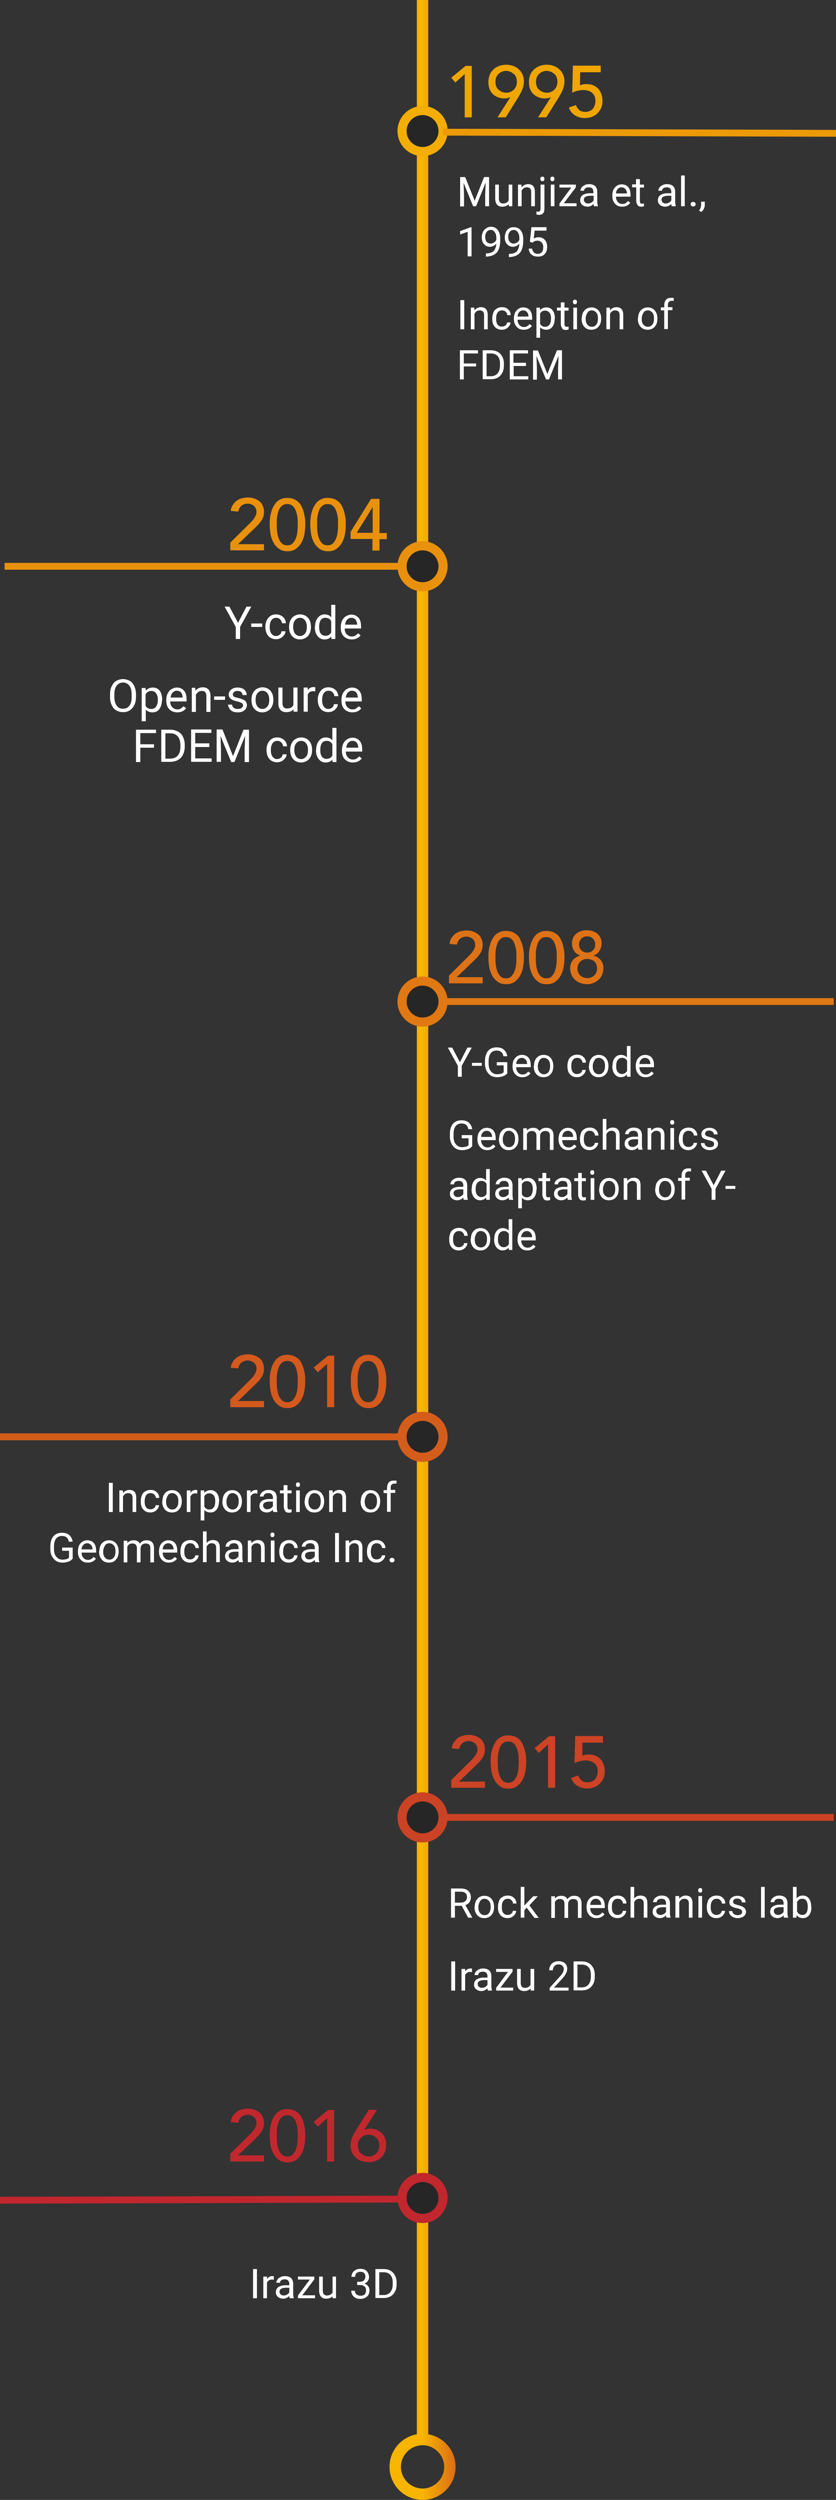 <?xml version="1.0" encoding="utf-8"?>
<!-- Generator: Adobe Illustrator 25.4.1, SVG Export Plug-In . SVG Version: 6.00 Build 0)  -->
<svg version="1.1" id="Layer_1" xmlns="http://www.w3.org/2000/svg" xmlns:xlink="http://www.w3.org/1999/xlink" x="0px" y="0px"
	 viewBox="0 0 367 1097" style="enable-background:new 0 0 367 1097;" xml:space="preserve">
<rect x="0" y="0" width="367" height="1097" fill="#333333" stroke="none"/>
<style type="text/css">
	.st0{enable-background:new    ;}
	.st1{fill:#EFA600;}
	.st2{fill:#DE7216;}
	.st3{fill:#CC4325;}
	.st4{fill:#E9910C;}
	.st5{fill:#D4591D;}
	.st6{fill:#C1282D;}
	.st7{fill:#FFFFFF;}
	.st8{fill:url(#Line-6_00000114762372416445757890000010325945317383470780_);}
	.st9{fill-rule:evenodd;clip-rule:evenodd;fill:#262626;stroke:#F4AD03;stroke-width:4;}
	.st10{fill-rule:evenodd;clip-rule:evenodd;fill:#262626;stroke:#E9910C;stroke-width:4;}
	.st11{fill-rule:evenodd;clip-rule:evenodd;fill:#262626;stroke:#E07813;stroke-width:4;}
	.st12{fill-rule:evenodd;clip-rule:evenodd;fill:#262626;stroke:#D55D1C;stroke-width:4;}
	.st13{fill-rule:evenodd;clip-rule:evenodd;fill:#262626;stroke:#CB4225;stroke-width:4;}
	.st14{fill-rule:evenodd;clip-rule:evenodd;fill:#262626;stroke:#C1272D;stroke-width:4;}
	.st15{fill:none;stroke:#EC9A08;stroke-width:3;stroke-linecap:square;}
	.st16{fill:none;stroke:#E07813;stroke-width:3;stroke-linecap:square;}
	.st17{fill:none;stroke:#CB4225;stroke-width:3;stroke-linecap:square;}
	.st18{fill:none;stroke:#E9910C;stroke-width:3;stroke-linecap:square;}
	.st19{fill:none;stroke:#D55D1C;stroke-width:3;stroke-linecap:square;}
	.st20{fill:none;stroke:#C1272D;stroke-width:3;stroke-linecap:square;}
</style>
<desc>Created with Sketch.</desc>
<g id="desktop">
	<g id="Mobile-About" transform="translate(-23, -6118)">
		<g id="Company-History" transform="translate(0, 5762)">
			
				<g id="Group-6" transform="translate(206, 898.5) rotate(-270) translate(-206, -898.5) translate(-334, 716)">
				<g class="st0">
					<path class="st1" d="M29.9,161.4l3.8,4.2l-2.1,1.8l-5.2-6.3v-2.7H49v3.1H29.9z"/>
					<path class="st1" d="M40.2,141.5v0.1c0.3,0.7,0.5,1.5,0.5,2.5c0,0.8-0.1,1.6-0.4,2.5s-0.7,1.6-1.3,2.3
						c-0.6,0.7-1.3,1.2-2.2,1.6c-0.9,0.4-2,0.6-3.2,0.6s-2.3-0.2-3.3-0.6s-1.7-1-2.4-1.7s-1.1-1.5-1.5-2.5c-0.3-0.9-0.5-1.9-0.5-3
						s0.2-2.1,0.5-3c0.3-0.9,0.8-1.8,1.5-2.5c0.6-0.7,1.4-1.3,2.3-1.7c0.9-0.4,1.9-0.6,3-0.6c0.7,0,1.3,0.1,1.9,0.2
						c0.6,0.1,1.1,0.3,1.6,0.5s1,0.4,1.6,0.7c0.5,0.3,1,0.6,1.6,0.9l9.1,5.7v3.6L40.2,141.5z M33.4,138.6c-0.7,0-1.3,0.1-1.9,0.3
						c-0.6,0.2-1.1,0.5-1.5,1s-0.7,0.9-1,1.5c-0.2,0.6-0.4,1.2-0.4,1.9c0,0.7,0.1,1.3,0.4,1.9c0.2,0.6,0.6,1.1,1,1.5s0.9,0.7,1.5,1
						c0.6,0.2,1.2,0.3,1.9,0.3c0.7,0,1.3-0.1,1.9-0.3c0.6-0.2,1.1-0.5,1.5-1s0.7-0.9,1-1.5c0.2-0.6,0.4-1.2,0.4-1.9
						c0-0.7-0.1-1.3-0.4-1.9c-0.2-0.6-0.6-1.1-1-1.5s-0.9-0.7-1.5-1C34.7,138.7,34,138.6,33.4,138.6z"/>
					<path class="st1" d="M40.2,123.7v0.1c0.3,0.7,0.5,1.5,0.5,2.5c0,0.8-0.1,1.6-0.4,2.5s-0.7,1.6-1.3,2.3s-1.3,1.2-2.2,1.6
						c-0.9,0.4-2,0.6-3.2,0.6s-2.3-0.2-3.3-0.6s-1.7-1-2.4-1.7c-0.6-0.7-1.1-1.5-1.5-2.5c-0.3-0.9-0.5-1.9-0.5-3
						c0-1.1,0.2-2.1,0.5-3c0.3-0.9,0.8-1.8,1.5-2.5c0.6-0.7,1.4-1.3,2.3-1.7c0.9-0.4,1.9-0.6,3-0.6c0.7,0,1.3,0.1,1.9,0.2
						s1.1,0.3,1.6,0.5s1,0.4,1.6,0.7s1,0.6,1.6,0.9l9.1,5.7v3.6L40.2,123.7z M33.4,120.8c-0.7,0-1.3,0.1-1.9,0.3
						c-0.6,0.2-1.1,0.5-1.5,1s-0.7,0.9-1,1.5c-0.2,0.6-0.4,1.2-0.4,1.9c0,0.7,0.1,1.3,0.4,1.9c0.2,0.6,0.6,1.1,1,1.5s0.9,0.7,1.5,1
						c0.6,0.2,1.2,0.3,1.9,0.3c0.7,0,1.3-0.1,1.9-0.3c0.6-0.2,1.1-0.5,1.5-1s0.7-0.9,1-1.5c0.2-0.6,0.4-1.2,0.4-1.9
						c0-0.7-0.1-1.3-0.4-1.9c-0.2-0.6-0.6-1.1-1-1.5s-0.9-0.7-1.5-1C34.7,120.9,34,120.8,33.4,120.8z"/>
					<path class="st1" d="M29.2,101.6v9.2l5.7,0.1c-0.1-0.1-0.1-0.4-0.2-0.6c-0.1-0.3-0.1-0.6-0.2-0.8c0-0.3-0.1-0.6-0.1-0.8
						s0-0.5,0-0.7c0-1.1,0.2-2,0.5-2.9c0.4-0.9,0.9-1.6,1.5-2.2c0.7-0.6,1.5-1.1,2.4-1.4c0.9-0.3,1.9-0.5,3-0.5
						c1.1,0,2.2,0.2,3.1,0.6c0.9,0.4,1.7,1,2.4,1.7c0.7,0.7,1.2,1.6,1.5,2.5c0.4,1,0.5,2,0.5,3.1c0,1.5-0.4,2.9-1.2,4.2
						s-1.9,2.1-3.4,2.7l-1.1-3.1c1-0.4,1.8-1,2.3-1.6c0.5-0.7,0.7-1.5,0.7-2.6c0-0.6-0.1-1.2-0.3-1.7c-0.2-0.5-0.5-1-0.9-1.4
						c-0.4-0.4-0.9-0.7-1.5-0.9c-0.6-0.2-1.2-0.4-2-0.4c-1.7,0-2.9,0.5-3.7,1.5c-0.8,1-1.2,2.3-1.2,4c0,0.6,0.1,1.3,0.3,2.2
						c0.2,0.9,0.5,1.7,0.9,2.5l-11.9-0.3v-12.2H29.2z"/>
				</g>
				<g class="st0">
					<path class="st2" d="M425.7,168.5l-9-9.1c-0.3-0.3-0.6-0.6-1-0.9c-0.4-0.3-0.7-0.6-1.1-0.8c-0.4-0.2-0.8-0.4-1.2-0.6
						s-0.9-0.2-1.3-0.2c-0.6,0-1.1,0.1-1.5,0.3c-0.4,0.2-0.8,0.5-1.1,0.8c-0.3,0.4-0.5,0.8-0.7,1.2s-0.3,1-0.3,1.5
						c0,1.1,0.3,2,0.9,2.8c0.6,0.7,1.5,1.2,2.6,1.4l-0.3,3.3c-1-0.2-1.9-0.4-2.6-0.9s-1.3-1-1.8-1.6c-0.5-0.7-0.9-1.4-1.1-2.2
						c-0.2-0.8-0.4-1.8-0.4-2.7c0-1,0.1-1.9,0.4-2.8s0.7-1.6,1.2-2.3c0.5-0.7,1.2-1.2,2-1.5c0.8-0.4,1.7-0.6,2.7-0.6
						c0.7,0,1.4,0.1,2.1,0.3c0.7,0.2,1.3,0.5,1.8,0.9c0.6,0.4,1.1,0.8,1.6,1.2c0.5,0.5,1,1,1.5,1.5l7.2,7.5v-11.4h2.7v14.8H425.7z"
						/>
					<path class="st2" d="M417.7,151.1c-0.8,0-1.7,0-2.6-0.1c-0.9-0.1-1.8-0.2-2.6-0.5c-0.9-0.2-1.7-0.5-2.5-0.9
						c-0.8-0.4-1.5-0.9-2.1-1.4c-0.6-0.6-1.1-1.3-1.4-2.1c-0.4-0.8-0.5-1.7-0.5-2.8s0.2-2,0.5-2.8c0.4-0.8,0.8-1.5,1.4-2.1
						c0.6-0.6,1.3-1.1,2.1-1.4s1.6-0.7,2.5-0.9c0.9-0.2,1.7-0.4,2.6-0.5c0.9-0.1,1.8-0.1,2.6-0.1c1.2,0,2.5,0.1,3.8,0.3
						c1.4,0.2,2.6,0.6,3.8,1.2s2.1,1.4,2.9,2.4c0.8,1,1.2,2.3,1.2,3.9c0,1.6-0.4,2.9-1.2,3.9c-0.8,1-1.7,1.8-2.9,2.4
						c-1.2,0.6-2.4,1-3.8,1.2C420.1,151,418.9,151.1,417.7,151.1z M417.7,148c0.7,0,1.6,0,2.7-0.1c1-0.1,2-0.3,3-0.6
						c0.9-0.3,1.8-0.8,2.4-1.4c0.7-0.6,1-1.5,1-2.5s-0.3-1.9-1-2.5c-0.7-0.6-1.5-1.1-2.4-1.4s-1.9-0.5-3-0.6c-1-0.1-1.9-0.1-2.7-0.1
						c-0.5,0-1.1,0-1.7,0c-0.7,0-1.3,0.1-2,0.2s-1.3,0.3-2,0.5c-0.6,0.2-1.2,0.5-1.7,0.8c-0.5,0.4-0.9,0.8-1.2,1.3
						c-0.3,0.5-0.4,1.1-0.4,1.8c0,0.7,0.1,1.3,0.4,1.8c0.3,0.5,0.7,0.9,1.2,1.3c0.5,0.4,1.1,0.6,1.7,0.8c0.6,0.2,1.3,0.4,2,0.5
						c0.7,0.1,1.3,0.2,2,0.2C416.6,148,417.2,148,417.7,148z"/>
					<path class="st2" d="M417.7,133.3c-0.8,0-1.7,0-2.6-0.1c-0.9-0.1-1.8-0.2-2.6-0.5c-0.9-0.2-1.7-0.5-2.5-0.9s-1.5-0.9-2.1-1.4
						c-0.6-0.6-1.1-1.3-1.4-2.1c-0.4-0.8-0.5-1.7-0.5-2.8c0-1.1,0.2-2,0.5-2.8c0.4-0.8,0.8-1.5,1.4-2.1c0.6-0.6,1.3-1.1,2.1-1.4
						c0.8-0.4,1.6-0.7,2.5-0.9c0.9-0.2,1.7-0.4,2.6-0.5c0.9-0.1,1.8-0.1,2.6-0.1c1.2,0,2.5,0.1,3.8,0.3c1.4,0.2,2.6,0.6,3.8,1.2
						c1.2,0.6,2.1,1.4,2.9,2.4c0.8,1,1.2,2.3,1.2,3.9c0,1.6-0.4,2.9-1.2,3.9c-0.8,1-1.7,1.8-2.9,2.4s-2.4,1-3.8,1.2
						C420.1,133.2,418.9,133.3,417.7,133.3z M417.7,130.3c0.7,0,1.6,0,2.7-0.1c1-0.1,2-0.3,3-0.6s1.8-0.8,2.4-1.4s1-1.5,1-2.5
						c0-1.1-0.3-1.9-1-2.5s-1.5-1.1-2.4-1.4c-0.9-0.3-1.9-0.5-3-0.6c-1-0.1-1.9-0.1-2.7-0.1c-0.5,0-1.1,0-1.7,0
						c-0.7,0-1.3,0.1-2,0.2s-1.3,0.3-2,0.5c-0.6,0.2-1.2,0.5-1.7,0.8c-0.5,0.4-0.9,0.8-1.2,1.3c-0.3,0.5-0.4,1.1-0.4,1.8
						c0,0.7,0.1,1.3,0.4,1.8c0.3,0.5,0.7,0.9,1.2,1.3c0.5,0.4,1.1,0.6,1.7,0.8s1.3,0.4,2,0.5s1.3,0.2,2,0.2
						C416.6,130.2,417.2,130.3,417.7,130.3z"/>
					<path class="st2" d="M429.4,107.7c0,1-0.2,2-0.5,2.9s-0.8,1.7-1.4,2.4c-0.6,0.7-1.3,1.2-2.2,1.6c-0.9,0.4-1.8,0.6-2.9,0.6
						c-0.7,0-1.4-0.1-2-0.3c-0.6-0.2-1.1-0.5-1.6-0.9c-0.5-0.4-0.9-0.8-1.2-1.4c-0.3-0.5-0.6-1.1-0.8-1.7h-0.1
						c-0.1,0.4-0.3,0.9-0.6,1.3s-0.6,0.8-1.1,1.1c-0.4,0.3-0.9,0.6-1.6,0.8c-0.6,0.2-1.3,0.3-2.1,0.3c-0.9,0-1.6-0.2-2.3-0.5
						s-1.3-0.8-1.8-1.4c-0.5-0.6-0.9-1.3-1.1-2.1c-0.3-0.8-0.4-1.6-0.4-2.5c0-0.9,0.1-1.7,0.4-2.5c0.3-0.8,0.6-1.5,1.1-2.1
						c0.5-0.6,1.1-1.1,1.8-1.4s1.5-0.5,2.3-0.5c0.8,0,1.5,0.1,2.1,0.3c0.6,0.2,1.1,0.5,1.6,0.8s0.8,0.7,1.1,1.1s0.5,0.9,0.6,1.3h0.1
						c0.2-0.6,0.4-1.2,0.8-1.7c0.3-0.5,0.7-1,1.2-1.4c0.5-0.4,1-0.7,1.6-0.9c0.6-0.2,1.2-0.3,2-0.3c1.1,0,2,0.2,2.9,0.6
						c0.9,0.4,1.6,0.9,2.2,1.6c0.6,0.7,1.1,1.4,1.4,2.4C429.2,105.7,429.4,106.7,429.4,107.7z M426.7,107.7c0-1.3-0.4-2.3-1.2-3.1
						c-0.8-0.8-1.8-1.2-3-1.2c-0.7,0-1.3,0.1-1.8,0.3s-1,0.5-1.3,0.9c-0.4,0.4-0.6,0.9-0.8,1.4c-0.2,0.5-0.3,1.1-0.3,1.7
						c0,1.3,0.4,2.3,1.2,3.1c0.8,0.8,1.8,1.2,3,1.2c0.7,0,1.3-0.1,1.8-0.4c0.5-0.2,1-0.5,1.3-0.9c0.4-0.4,0.6-0.9,0.8-1.4
						C426.6,108.9,426.7,108.3,426.7,107.7z M412,111.3c0.4,0,0.9-0.1,1.3-0.2c0.4-0.2,0.8-0.4,1.1-0.7c0.3-0.3,0.6-0.7,0.8-1.1
						c0.2-0.4,0.3-0.9,0.3-1.5c0-0.6-0.1-1.1-0.3-1.6c-0.2-0.4-0.5-0.8-0.8-1.1c-0.3-0.3-0.7-0.5-1.1-0.7c-0.4-0.1-0.9-0.2-1.3-0.2
						c-1,0-1.9,0.3-2.6,1s-1,1.5-1,2.6c0,1,0.3,1.8,1,2.5S411,111.3,412,111.3z"/>
				</g>
				<g class="st0">
					<path class="st3" d="M778.7,167.5l-9-9.1c-0.3-0.3-0.6-0.6-1-0.9c-0.4-0.3-0.7-0.6-1.1-0.8c-0.4-0.2-0.8-0.4-1.2-0.6
						s-0.9-0.2-1.3-0.2c-0.6,0-1.1,0.1-1.5,0.3c-0.4,0.2-0.8,0.5-1.1,0.8c-0.3,0.4-0.5,0.8-0.7,1.2s-0.3,1-0.3,1.5
						c0,1.1,0.3,2,0.9,2.8c0.6,0.7,1.5,1.2,2.6,1.4l-0.3,3.3c-1-0.2-1.9-0.4-2.6-0.9s-1.3-1-1.8-1.6c-0.5-0.7-0.9-1.4-1.1-2.2
						c-0.2-0.8-0.4-1.8-0.4-2.7c0-1,0.1-1.9,0.4-2.8s0.7-1.6,1.2-2.3c0.5-0.7,1.2-1.2,2-1.5c0.8-0.4,1.7-0.6,2.7-0.6
						c0.7,0,1.4,0.1,2.1,0.3c0.7,0.2,1.3,0.5,1.8,0.9c0.6,0.4,1.1,0.8,1.6,1.2c0.5,0.5,1,1,1.5,1.5l7.2,7.5v-11.4h2.7v14.8H778.7z"
						/>
					<path class="st3" d="M770.7,150.1c-0.8,0-1.7,0-2.6-0.1c-0.9-0.1-1.8-0.2-2.6-0.5c-0.9-0.2-1.7-0.5-2.5-0.9
						c-0.8-0.4-1.5-0.9-2.1-1.4c-0.6-0.6-1.1-1.3-1.4-2.1c-0.4-0.8-0.5-1.7-0.5-2.8s0.2-2,0.5-2.8c0.4-0.8,0.8-1.5,1.4-2.1
						c0.6-0.6,1.3-1.1,2.1-1.4s1.6-0.7,2.5-0.9c0.9-0.2,1.7-0.4,2.6-0.5c0.9-0.1,1.8-0.1,2.6-0.1c1.2,0,2.5,0.1,3.8,0.3
						c1.4,0.2,2.6,0.6,3.8,1.2s2.1,1.4,2.9,2.4c0.8,1,1.2,2.3,1.2,3.9c0,1.6-0.4,2.9-1.2,3.9c-0.8,1-1.7,1.8-2.9,2.4
						c-1.2,0.6-2.4,1-3.8,1.2C773.1,150,771.9,150.1,770.7,150.1z M770.7,147c0.7,0,1.6,0,2.7-0.1c1-0.1,2-0.3,3-0.6
						c0.9-0.3,1.8-0.8,2.4-1.4c0.7-0.6,1-1.5,1-2.5s-0.3-1.9-1-2.5c-0.7-0.6-1.5-1.1-2.4-1.4s-1.9-0.5-3-0.6c-1-0.1-1.9-0.1-2.7-0.1
						c-0.5,0-1.1,0-1.7,0c-0.7,0-1.3,0.1-2,0.2s-1.3,0.3-2,0.5c-0.6,0.2-1.2,0.5-1.7,0.8c-0.5,0.4-0.9,0.8-1.2,1.3
						c-0.3,0.5-0.4,1.1-0.4,1.8c0,0.7,0.1,1.3,0.4,1.8c0.3,0.5,0.7,0.9,1.2,1.3c0.5,0.4,1.1,0.6,1.7,0.8c0.6,0.2,1.3,0.4,2,0.5
						c0.7,0.1,1.3,0.2,2,0.2C769.6,147,770.2,147,770.7,147z"/>
					<path class="st3" d="M762.9,124.8l3.8,4.2l-2.1,1.8l-5.2-6.3v-2.7H782v3.1H762.9z"/>
					<path class="st3" d="M762.2,100.6v9.2l5.7,0.1c-0.1-0.1-0.1-0.4-0.2-0.6c-0.1-0.3-0.1-0.6-0.2-0.8c0-0.3-0.1-0.6-0.1-0.8
						s0-0.5,0-0.7c0-1.1,0.2-2,0.5-2.9c0.4-0.9,0.9-1.6,1.5-2.2c0.7-0.6,1.5-1.1,2.4-1.4c0.9-0.3,1.9-0.5,3-0.5
						c1.1,0,2.2,0.2,3.1,0.6c0.9,0.4,1.7,1,2.4,1.7c0.7,0.7,1.2,1.6,1.5,2.5c0.4,1,0.5,2,0.5,3.1c0,1.5-0.4,2.9-1.2,4.2
						s-1.9,2.1-3.4,2.7l-1.1-3.1c1-0.4,1.8-1,2.3-1.6c0.5-0.7,0.7-1.5,0.7-2.6c0-0.6-0.1-1.2-0.3-1.7c-0.2-0.5-0.5-1-0.9-1.4
						c-0.4-0.4-0.9-0.7-1.5-0.9c-0.6-0.2-1.2-0.4-2-0.4c-1.7,0-2.9,0.5-3.7,1.5c-0.8,1-1.2,2.3-1.2,4c0,0.6,0.1,1.3,0.3,2.2
						c0.2,0.9,0.5,1.7,0.9,2.5l-11.9-0.3v-12.2H762.2z"/>
				</g>
				<g class="st0">
					<path class="st4" d="M235.7,264.5l-9-9.1c-0.3-0.3-0.6-0.6-1-0.9c-0.4-0.3-0.7-0.6-1.1-0.8c-0.4-0.2-0.8-0.4-1.2-0.6
						c-0.4-0.1-0.9-0.2-1.3-0.2c-0.6,0-1.1,0.1-1.5,0.3c-0.4,0.2-0.8,0.5-1.1,0.8c-0.3,0.4-0.5,0.8-0.7,1.2s-0.3,1-0.3,1.5
						c0,1.1,0.3,2,0.9,2.8c0.6,0.7,1.5,1.2,2.6,1.4l-0.3,3.3c-1-0.1-1.9-0.4-2.6-0.9c-0.7-0.4-1.3-1-1.8-1.6
						c-0.5-0.7-0.9-1.4-1.1-2.2c-0.2-0.8-0.4-1.8-0.4-2.7c0-1,0.1-1.9,0.4-2.8c0.3-0.9,0.7-1.6,1.2-2.3c0.5-0.7,1.2-1.2,2-1.5
						c0.8-0.4,1.7-0.6,2.7-0.6c0.7,0,1.4,0.1,2.1,0.3c0.7,0.2,1.3,0.5,1.8,0.9c0.6,0.4,1.1,0.8,1.6,1.2c0.5,0.5,1,1,1.5,1.5l7.2,7.5
						v-11.4h2.7v14.8H235.7z"/>
					<path class="st4" d="M227.7,247.1c-0.8,0-1.7,0-2.6-0.1c-0.9-0.1-1.8-0.2-2.6-0.5c-0.9-0.2-1.7-0.5-2.5-0.9
						c-0.8-0.4-1.5-0.9-2.1-1.4c-0.6-0.6-1.1-1.3-1.4-2.1c-0.4-0.8-0.5-1.7-0.5-2.8c0-1.1,0.2-2,0.5-2.8c0.4-0.8,0.8-1.5,1.4-2.1
						c0.6-0.6,1.3-1.1,2.1-1.4c0.8-0.4,1.6-0.7,2.5-0.9c0.9-0.2,1.7-0.4,2.6-0.5c0.9-0.1,1.8-0.1,2.6-0.1c1.2,0,2.5,0.1,3.8,0.3
						c1.4,0.2,2.6,0.6,3.8,1.2c1.2,0.6,2.1,1.4,2.9,2.4c0.8,1,1.2,2.3,1.2,3.9s-0.4,2.9-1.2,3.9c-0.8,1-1.7,1.8-2.9,2.4
						c-1.2,0.6-2.4,1-3.8,1.2C230.1,247,228.9,247.1,227.7,247.1z M227.7,244c0.7,0,1.6,0,2.7-0.1c1-0.1,2-0.3,3-0.6
						c0.9-0.3,1.8-0.8,2.4-1.4c0.7-0.6,1-1.5,1-2.5c0-1.1-0.3-1.9-1-2.5c-0.7-0.6-1.5-1.1-2.4-1.4c-0.9-0.3-1.9-0.5-3-0.6
						c-1-0.1-1.9-0.1-2.7-0.1c-0.5,0-1.1,0-1.7,0c-0.7,0-1.3,0.1-2,0.2s-1.3,0.3-2,0.5s-1.2,0.5-1.7,0.8c-0.5,0.4-0.9,0.8-1.2,1.3
						c-0.3,0.5-0.4,1.1-0.4,1.8s0.1,1.3,0.4,1.8c0.3,0.5,0.7,0.9,1.2,1.3c0.5,0.4,1.1,0.6,1.7,0.8c0.6,0.2,1.3,0.4,2,0.5
						c0.7,0.1,1.3,0.2,2,0.2C226.6,244,227.2,244,227.7,244z"/>
					<path class="st4" d="M227.7,229.3c-0.8,0-1.7,0-2.6-0.1c-0.9-0.1-1.8-0.2-2.6-0.5c-0.9-0.2-1.7-0.5-2.5-0.9
						c-0.8-0.4-1.5-0.9-2.1-1.4c-0.6-0.6-1.1-1.3-1.4-2.1c-0.4-0.8-0.5-1.7-0.5-2.8c0-1.1,0.2-2,0.5-2.8c0.4-0.8,0.8-1.5,1.4-2.1
						c0.6-0.6,1.3-1.1,2.1-1.4c0.8-0.4,1.6-0.7,2.5-0.9c0.9-0.2,1.7-0.4,2.6-0.5c0.9-0.1,1.8-0.1,2.6-0.1c1.2,0,2.5,0.1,3.8,0.3
						c1.4,0.2,2.6,0.6,3.8,1.2c1.2,0.6,2.1,1.4,2.9,2.4c0.8,1,1.2,2.3,1.2,3.9s-0.4,2.9-1.2,3.9c-0.8,1-1.7,1.8-2.9,2.4
						c-1.2,0.6-2.4,1-3.8,1.2C230.1,229.2,228.9,229.3,227.7,229.3z M227.7,226.3c0.7,0,1.6,0,2.7-0.1c1-0.1,2-0.3,3-0.6
						c0.9-0.3,1.8-0.8,2.4-1.4c0.7-0.6,1-1.5,1-2.5c0-1.1-0.3-1.9-1-2.5c-0.7-0.6-1.5-1.1-2.4-1.4c-0.9-0.3-1.9-0.5-3-0.6
						c-1-0.1-1.9-0.1-2.7-0.1c-0.5,0-1.1,0-1.7,0c-0.7,0-1.3,0.1-2,0.2s-1.3,0.3-2,0.5s-1.2,0.5-1.7,0.8c-0.5,0.4-0.9,0.8-1.2,1.3
						c-0.3,0.5-0.4,1.1-0.4,1.8s0.1,1.3,0.4,1.8c0.3,0.5,0.7,0.9,1.2,1.3c0.5,0.4,1.1,0.6,1.7,0.8c0.6,0.2,1.3,0.4,2,0.5
						c0.7,0.1,1.3,0.2,2,0.2C226.6,226.2,227.2,226.3,227.7,226.3z"/>
					<path class="st4" d="M234,201.9v9.7h-3.1l-14.5-9v-3.7h15v-3.2h2.7v3.2h5v3.1H234z M220,201.9L220,201.9l11.3,7v-7H220z"/>
				</g>
				<g class="st0">
					<path class="st5" d="M611.7,264.5l-9-9.1c-0.3-0.3-0.6-0.6-1-0.9c-0.4-0.3-0.7-0.6-1.1-0.8c-0.4-0.2-0.8-0.4-1.2-0.6
						c-0.4-0.1-0.9-0.2-1.3-0.2c-0.6,0-1.1,0.1-1.5,0.3c-0.4,0.2-0.8,0.5-1.1,0.8c-0.3,0.4-0.5,0.8-0.7,1.2s-0.3,1-0.3,1.5
						c0,1.1,0.3,2,0.9,2.8c0.6,0.7,1.5,1.2,2.6,1.4l-0.3,3.3c-1-0.1-1.9-0.4-2.6-0.9c-0.7-0.4-1.3-1-1.8-1.6
						c-0.5-0.7-0.9-1.4-1.1-2.2c-0.2-0.8-0.4-1.8-0.4-2.7c0-1,0.1-1.9,0.4-2.8c0.3-0.9,0.7-1.6,1.2-2.3c0.5-0.7,1.2-1.2,2-1.5
						c0.8-0.4,1.7-0.6,2.7-0.6c0.7,0,1.4,0.1,2.1,0.3c0.7,0.2,1.3,0.5,1.8,0.9c0.6,0.4,1.1,0.8,1.6,1.2c0.5,0.5,1,1,1.5,1.5l7.2,7.5
						v-11.4h2.7v14.8H611.7z"/>
					<path class="st5" d="M603.7,247.1c-0.8,0-1.7,0-2.6-0.1c-0.9-0.1-1.8-0.2-2.6-0.5c-0.9-0.2-1.7-0.5-2.5-0.9
						c-0.8-0.4-1.5-0.9-2.1-1.4c-0.6-0.6-1.1-1.3-1.4-2.1c-0.4-0.8-0.5-1.7-0.5-2.8c0-1.1,0.2-2,0.5-2.8c0.4-0.8,0.8-1.5,1.4-2.1
						c0.6-0.6,1.3-1.1,2.1-1.4c0.8-0.4,1.6-0.7,2.5-0.9c0.9-0.2,1.7-0.4,2.6-0.5c0.9-0.1,1.8-0.1,2.6-0.1c1.2,0,2.5,0.1,3.8,0.3
						c1.4,0.2,2.6,0.6,3.8,1.2c1.2,0.6,2.1,1.4,2.9,2.4c0.8,1,1.2,2.3,1.2,3.9s-0.4,2.9-1.2,3.9c-0.8,1-1.7,1.8-2.9,2.4
						c-1.2,0.6-2.4,1-3.8,1.2C606.1,247,604.9,247.1,603.7,247.1z M603.7,244c0.7,0,1.6,0,2.7-0.1c1-0.1,2-0.3,3-0.6
						c0.9-0.3,1.8-0.8,2.4-1.4c0.7-0.6,1-1.5,1-2.5c0-1.1-0.3-1.9-1-2.5c-0.7-0.6-1.5-1.1-2.4-1.4c-0.9-0.3-1.9-0.5-3-0.6
						c-1-0.1-1.9-0.1-2.7-0.1c-0.5,0-1.1,0-1.7,0c-0.7,0-1.3,0.1-2,0.2s-1.3,0.3-2,0.5s-1.2,0.5-1.7,0.8c-0.5,0.4-0.9,0.8-1.2,1.3
						c-0.3,0.5-0.4,1.1-0.4,1.8s0.1,1.3,0.4,1.8c0.3,0.5,0.7,0.9,1.2,1.3c0.5,0.4,1.1,0.6,1.7,0.8c0.6,0.2,1.3,0.4,2,0.5
						c0.7,0.1,1.3,0.2,2,0.2C602.6,244,603.2,244,603.7,244z"/>
					<path class="st5" d="M595.9,221.8l3.8,4.2l-2.1,1.8l-5.2-6.3v-2.7H615v3.1H595.9z"/>
					<path class="st5" d="M603.7,211.5c-0.8,0-1.7,0-2.6-0.1c-0.9-0.1-1.8-0.2-2.6-0.5c-0.9-0.2-1.7-0.5-2.5-0.9
						c-0.8-0.4-1.5-0.9-2.1-1.4c-0.6-0.6-1.1-1.3-1.4-2.1c-0.4-0.8-0.5-1.7-0.5-2.8c0-1.1,0.2-2,0.5-2.8c0.4-0.8,0.8-1.5,1.4-2.1
						c0.6-0.6,1.3-1.1,2.1-1.4c0.8-0.4,1.6-0.7,2.5-0.9c0.9-0.2,1.7-0.4,2.6-0.5c0.9-0.1,1.8-0.1,2.6-0.1c1.2,0,2.5,0.1,3.8,0.3
						c1.4,0.2,2.6,0.6,3.8,1.2c1.2,0.6,2.1,1.4,2.9,2.4c0.8,1,1.2,2.3,1.2,3.9s-0.4,2.9-1.2,3.9c-0.8,1-1.7,1.8-2.9,2.4
						c-1.2,0.6-2.4,1-3.8,1.2C606.1,211.4,604.9,211.5,603.7,211.5z M603.7,208.5c0.7,0,1.6,0,2.7-0.1c1-0.1,2-0.3,3-0.6
						c0.9-0.3,1.8-0.8,2.4-1.4c0.7-0.6,1-1.5,1-2.5c0-1.1-0.3-1.9-1-2.5c-0.7-0.6-1.5-1.1-2.4-1.4c-0.9-0.3-1.9-0.5-3-0.6
						c-1-0.1-1.9-0.1-2.7-0.1c-0.5,0-1.1,0-1.7,0c-0.7,0-1.3,0.1-2,0.2s-1.3,0.3-2,0.5s-1.2,0.5-1.7,0.8c-0.5,0.4-0.9,0.8-1.2,1.3
						c-0.3,0.5-0.4,1.1-0.4,1.8s0.1,1.3,0.4,1.8c0.3,0.5,0.7,0.9,1.2,1.3c0.5,0.4,1.1,0.6,1.7,0.8c0.6,0.2,1.3,0.4,2,0.5
						c0.7,0.1,1.3,0.2,2,0.2C602.6,208.4,603.2,208.5,603.7,208.5z"/>
				</g>
				<g class="st0">
					<path class="st6" d="M942.7,264.5l-9-9.1c-0.3-0.3-0.6-0.6-1-0.9c-0.4-0.3-0.7-0.6-1.1-0.8c-0.4-0.2-0.8-0.4-1.2-0.6
						c-0.4-0.1-0.9-0.2-1.3-0.2c-0.6,0-1.1,0.1-1.5,0.3c-0.4,0.2-0.8,0.5-1.1,0.8c-0.3,0.4-0.5,0.8-0.7,1.2s-0.3,1-0.3,1.5
						c0,1.1,0.3,2,0.9,2.8c0.6,0.7,1.5,1.2,2.6,1.4l-0.3,3.3c-1-0.1-1.9-0.4-2.6-0.9c-0.7-0.4-1.3-1-1.8-1.6
						c-0.5-0.7-0.9-1.4-1.1-2.2c-0.2-0.8-0.4-1.8-0.4-2.7c0-1,0.1-1.9,0.4-2.8c0.3-0.9,0.7-1.6,1.2-2.3c0.5-0.7,1.2-1.2,2-1.5
						c0.8-0.4,1.7-0.6,2.7-0.6c0.7,0,1.4,0.1,2.1,0.3c0.7,0.2,1.3,0.5,1.8,0.9c0.6,0.4,1.1,0.8,1.6,1.2c0.5,0.5,1,1,1.5,1.5l7.2,7.5
						v-11.4h2.7v14.8H942.7z"/>
					<path class="st6" d="M934.7,247.1c-0.8,0-1.7,0-2.6-0.1c-0.9-0.1-1.8-0.2-2.6-0.5c-0.9-0.2-1.7-0.5-2.5-0.9
						c-0.8-0.4-1.5-0.9-2.1-1.4c-0.6-0.6-1.1-1.3-1.4-2.1c-0.4-0.8-0.5-1.7-0.5-2.8c0-1.1,0.2-2,0.5-2.8c0.4-0.8,0.8-1.5,1.4-2.1
						c0.6-0.6,1.3-1.1,2.1-1.4c0.8-0.4,1.6-0.7,2.5-0.9c0.9-0.2,1.7-0.4,2.6-0.5c0.9-0.1,1.8-0.1,2.6-0.1c1.2,0,2.5,0.1,3.8,0.3
						c1.4,0.2,2.6,0.6,3.8,1.2c1.2,0.6,2.1,1.4,2.9,2.4c0.8,1,1.2,2.3,1.2,3.9s-0.4,2.9-1.2,3.9c-0.8,1-1.7,1.8-2.9,2.4
						c-1.2,0.6-2.4,1-3.8,1.2C937.1,247,935.9,247.1,934.7,247.1z M934.7,244c0.7,0,1.6,0,2.7-0.1c1-0.1,2-0.3,3-0.6
						c0.9-0.3,1.8-0.8,2.4-1.4c0.7-0.6,1-1.5,1-2.5c0-1.1-0.3-1.9-1-2.5c-0.7-0.6-1.5-1.1-2.4-1.4c-0.9-0.3-1.9-0.5-3-0.6
						c-1-0.1-1.9-0.1-2.7-0.1c-0.5,0-1.1,0-1.7,0c-0.7,0-1.3,0.1-2,0.2s-1.3,0.3-2,0.5s-1.2,0.5-1.7,0.8c-0.5,0.4-0.9,0.8-1.2,1.3
						c-0.3,0.5-0.4,1.1-0.4,1.8s0.1,1.3,0.4,1.8c0.3,0.5,0.7,0.9,1.2,1.3c0.5,0.4,1.1,0.6,1.7,0.8c0.6,0.2,1.3,0.4,2,0.5
						c0.7,0.1,1.3,0.2,2,0.2C933.6,244,934.2,244,934.7,244z"/>
					<path class="st6" d="M926.9,221.8l3.8,4.2l-2.1,1.8l-5.2-6.3v-2.7H946v3.1H926.9z"/>
					<path class="st6" d="M932.1,205.6v-0.1c-0.3-0.7-0.5-1.5-0.5-2.5c0-0.8,0.1-1.6,0.4-2.5c0.3-0.8,0.7-1.6,1.3-2.3
						c0.6-0.7,1.3-1.2,2.2-1.6c0.9-0.4,2-0.6,3.2-0.6c1.3,0,2.4,0.2,3.3,0.6s1.7,1,2.4,1.7c0.6,0.7,1.1,1.5,1.4,2.5
						c0.3,0.9,0.5,1.9,0.5,3c0,1.1-0.2,2.1-0.5,3c-0.3,0.9-0.8,1.8-1.5,2.5c-0.6,0.7-1.4,1.3-2.3,1.7c-0.9,0.4-1.9,0.6-3,0.6
						c-0.7,0-1.3-0.1-1.9-0.2s-1.1-0.3-1.6-0.5c-0.5-0.2-1-0.4-1.5-0.7s-1-0.6-1.6-0.9l-9.1-5.7v-3.6L932.1,205.6z M939,208.4
						c0.7,0,1.3-0.1,1.9-0.3c0.6-0.2,1.1-0.5,1.5-1s0.7-0.9,1-1.5c0.2-0.6,0.4-1.2,0.4-1.9s-0.1-1.3-0.4-1.9c-0.2-0.6-0.6-1.1-1-1.5
						s-0.9-0.7-1.5-1c-0.6-0.2-1.2-0.3-1.9-0.3s-1.3,0.1-1.9,0.3c-0.6,0.2-1.1,0.5-1.5,1s-0.7,0.9-1,1.5c-0.2,0.6-0.4,1.2-0.4,1.9
						s0.1,1.3,0.4,1.9c0.2,0.6,0.6,1.1,1,1.5s0.9,0.7,1.5,1C937.7,208.3,938.3,208.4,939,208.4z"/>
				</g>
				<g class="st0">
					<path class="st7" d="M75.2,161.3l10.4-4.2L75.2,153v-2.2H88v1.7h-5l-5.4-0.2l10.4,4.2v1.3L77.7,162l5.4-0.2h5v1.7H75.2V161.3z"
						/>
					<path class="st7" d="M87.1,142.2c0.7,0.6,1.1,1.6,1.1,2.8c0,1-0.3,1.8-0.9,2.3c-0.6,0.5-1.5,0.8-2.6,0.8h-6.2v-1.6h6.1
						c1.4,0,2.2-0.6,2.2-1.8c0-1.2-0.5-2.1-1.4-2.5h-6.9v-1.6H88v1.5L87.1,142.2z"/>
					<path class="st7" d="M78.5,136.6l1.2-0.1c-0.9-0.7-1.4-1.7-1.4-2.8c0-2,1.1-3,3.4-3H88v1.6h-6.3c-0.7,0-1.2,0.2-1.5,0.5
						c-0.3,0.3-0.5,0.8-0.5,1.4c0,0.5,0.1,1,0.4,1.4s0.7,0.7,1.1,0.9H88v1.6h-9.5V136.6z"/>
					<path class="st7" d="M78.5,126.5h10.6c1.8,0,2.7,0.8,2.7,2.5c0,0.4-0.1,0.7-0.2,1h-1.3c0-0.2,0.1-0.4,0.1-0.7
						c0-0.4-0.1-0.6-0.3-0.8c-0.2-0.2-0.5-0.3-1-0.3H78.5V126.5z M76,128.3c-0.3,0-0.5-0.1-0.7-0.2c-0.2-0.2-0.3-0.4-0.3-0.7
						c0-0.3,0.1-0.6,0.3-0.7s0.4-0.2,0.7-0.2s0.5,0.1,0.7,0.2s0.3,0.4,0.3,0.7s-0.1,0.6-0.3,0.7S76.2,128.3,76,128.3z"/>
					<path class="st7" d="M76,123.9c-0.3,0-0.5-0.1-0.7-0.2c-0.2-0.2-0.3-0.4-0.3-0.7s0.1-0.6,0.3-0.7s0.4-0.2,0.7-0.2
						s0.5,0.1,0.7,0.2s0.3,0.4,0.3,0.7s-0.1,0.6-0.3,0.7C76.5,123.8,76.2,123.9,76,123.9z M88,122.1v1.6h-9.5v-1.6H88z"/>
					<path class="st7" d="M86.7,118v-5.6H88v7.5h-1.2l-7-5.2v5.2h-1.3v-7.2h1.2L86.7,118z"/>
					<path class="st7" d="M88,104.7c-0.2,0.1-0.5,0.2-1,0.2c0.8,0.8,1.2,1.7,1.2,2.7c0,0.9-0.3,1.7-0.8,2.3c-0.5,0.6-1.2,0.9-2,0.9
						c-1,0-1.8-0.4-2.3-1.1c-0.5-0.8-0.8-1.8-0.8-3.2V105h-0.7c-0.6,0-1,0.2-1.4,0.5c-0.3,0.3-0.5,0.8-0.5,1.5
						c0,0.6,0.1,1.1,0.4,1.5s0.6,0.6,1.1,0.6v1.6c-0.5,0-0.9-0.2-1.4-0.5c-0.4-0.3-0.8-0.8-1.1-1.4c-0.3-0.6-0.4-1.2-0.4-1.9
						c0-1.1,0.3-2,0.8-2.6s1.3-0.9,2.3-1h4.4c0.9,0,1.6-0.1,2.1-0.3H88V104.7z M86.8,107.4c0-0.5-0.1-1-0.4-1.5s-0.6-0.8-1-1h-2v1.3
						c0,2,0.6,3,1.7,3c0.5,0,0.9-0.2,1.2-0.5S86.8,108,86.8,107.4z"/>
					<path class="st7" d="M88.2,92.4c0,1.3-0.4,2.3-1.3,3.1s-2,1.2-3.4,1.2h-0.3c-0.9,0-1.8-0.2-2.5-0.5c-0.7-0.4-1.3-0.9-1.7-1.5
						c-0.4-0.6-0.6-1.3-0.6-2.1c0-1.2,0.4-2.2,1.2-2.9s2-1,3.5-1h0.7v6.4c0.9,0,1.7-0.3,2.3-0.8c0.6-0.5,0.9-1.2,0.9-2
						c0-0.6-0.1-1.1-0.4-1.5s-0.5-0.7-0.9-1l0.8-1C87.6,89.6,88.2,90.8,88.2,92.4z M79.7,92.6c0,0.7,0.2,1.2,0.7,1.7s1.1,0.7,2,0.8
						v-4.8h-0.1c-0.8,0-1.5,0.3-1.9,0.7S79.7,91.9,79.7,92.6z"/>
					<path class="st7" d="M76.2,84.6h2.3v-1.8h1.3v1.8h5.9c0.4,0,0.7-0.1,0.9-0.2s0.3-0.4,0.3-0.8c0-0.2,0-0.4-0.1-0.8H88
						c0.1,0.4,0.2,0.8,0.2,1.2c0,0.7-0.2,1.3-0.7,1.6s-1.1,0.6-1.9,0.6h-5.9V88h-1.3v-1.7h-2.3V84.6z"/>
					<path class="st7" d="M88,70.6c-0.2,0.1-0.5,0.2-1,0.2c0.8,0.8,1.2,1.7,1.2,2.7c0,0.9-0.3,1.7-0.8,2.3c-0.5,0.6-1.2,0.9-2,0.9
						c-1,0-1.8-0.4-2.3-1.1c-0.5-0.8-0.8-1.8-0.8-3.2v-1.6h-0.7c-0.6,0-1,0.2-1.4,0.5c-0.3,0.3-0.5,0.8-0.5,1.5
						c0,0.6,0.1,1.1,0.4,1.5s0.6,0.6,1.1,0.6v1.6c-0.5,0-0.9-0.2-1.4-0.5c-0.4-0.3-0.8-0.8-1.1-1.4c-0.3-0.6-0.4-1.2-0.4-1.9
						c0-1.1,0.3-2,0.8-2.6s1.3-0.9,2.3-1h4.4c0.9,0,1.6-0.1,2.1-0.3H88V70.6z M86.8,73.3c0-0.5-0.1-1-0.4-1.5s-0.6-0.8-1-1h-2v1.3
						c0,2,0.6,3,1.7,3c0.5,0,0.9-0.2,1.2-0.5S86.8,73.9,86.8,73.3z"/>
					<path class="st7" d="M88,64.9v1.6H74.5v-1.6H88z"/>
					<path class="st7" d="M87.1,62.3c-0.3,0-0.5-0.1-0.7-0.3c-0.2-0.2-0.3-0.4-0.3-0.8s0.1-0.6,0.3-0.8c0.2-0.2,0.4-0.3,0.7-0.3
						c0.3,0,0.5,0.1,0.7,0.3c0.2,0.2,0.3,0.4,0.3,0.8S88,61.9,87.8,62C87.6,62.2,87.4,62.3,87.1,62.3z"/>
					<path class="st7" d="M90.5,57.7l-0.6,0.9c-0.8-0.6-1.6-0.8-2.4-0.9h-1.5v-1.6h1.3c0.6,0,1.2,0.1,1.8,0.4
						C89.7,56.8,90.2,57.2,90.5,57.7z"/>
				</g>
				<g class="st0">
					<path class="st7" d="M110,158.6v1.6H99.2l1.2,3.3h-1.5l-1.7-4.7v-0.3H110z"/>
					<path class="st7" d="M104.4,147.6c0.4,0.3,0.7,0.7,1,1.2c0.2,0.5,0.4,1,0.4,1.6c0,0.7-0.2,1.4-0.5,1.9c-0.4,0.5-0.9,1-1.5,1.3
						c-0.7,0.3-1.4,0.4-2.2,0.4c-0.9,0-1.6-0.2-2.3-0.5c-0.7-0.3-1.2-0.8-1.6-1.4S97,150.8,97,150c0-1.3,0.5-2.3,1.4-3
						c0.9-0.7,2.2-1.1,3.9-1.1h0.5c2.5,0,4.3,0.5,5.5,1.5c1.1,1,1.7,2.5,1.8,4.5v0.3h-1.4v-0.3c0-1.3-0.4-2.4-1-3.1
						C106.9,148.1,105.8,147.7,104.4,147.6z M104.4,150.1c0-0.5-0.2-1-0.5-1.5c-0.3-0.5-0.7-0.8-1.2-1H102c-1.1,0-1.9,0.2-2.6,0.7
						s-1,1-1,1.8c0,0.7,0.3,1.3,0.8,1.7s1.3,0.7,2.2,0.7c0.9,0,1.6-0.2,2.2-0.6C104.1,151.4,104.4,150.8,104.4,150.1z"/>
					<path class="st7" d="M104.4,137.5c0.4,0.3,0.7,0.7,1,1.2c0.2,0.5,0.4,1,0.4,1.6c0,0.7-0.2,1.4-0.5,1.9c-0.4,0.5-0.9,1-1.5,1.3
						c-0.7,0.3-1.4,0.4-2.2,0.4c-0.9,0-1.6-0.2-2.3-0.5c-0.7-0.3-1.2-0.8-1.6-1.4s-0.5-1.3-0.5-2.1c0-1.3,0.5-2.3,1.4-3
						c0.9-0.7,2.2-1.1,3.9-1.1h0.5c2.5,0,4.3,0.5,5.5,1.5c1.1,1,1.7,2.5,1.8,4.5v0.3h-1.4v-0.3c0-1.3-0.4-2.4-1-3.1
						C106.9,137.9,105.8,137.6,104.4,137.5z M104.4,140c0-0.5-0.2-1-0.5-1.5c-0.3-0.5-0.7-0.8-1.2-1H102c-1.1,0-1.9,0.2-2.6,0.7
						s-1,1-1,1.8c0,0.7,0.3,1.3,0.8,1.7s1.3,0.7,2.2,0.7c0.9,0,1.6-0.2,2.2-0.6C104.1,141.3,104.4,140.7,104.4,140z"/>
					<path class="st7" d="M103.6,132.9l-6.4-0.7v-6.6h1.5v5.2l3.5,0.4c-0.4-0.6-0.6-1.3-0.6-2.1c0-1.2,0.4-2.1,1.2-2.8
						c0.8-0.7,1.8-1,3.1-1c1.3,0,2.4,0.4,3.1,1.1c0.8,0.7,1.1,1.7,1.1,3c0,1.1-0.3,2.1-0.9,2.8s-1.5,1.1-2.6,1.2v-1.5
						c0.7-0.1,1.3-0.4,1.7-0.8s0.6-1,0.6-1.7c0-0.8-0.3-1.3-0.8-1.8c-0.5-0.4-1.2-0.6-2.1-0.6c-0.9,0-1.5,0.2-2.1,0.7
						c-0.5,0.5-0.8,1.1-0.8,1.9c0,0.7,0.2,1.3,0.5,1.7l0.4,0.4L103.6,132.9z"/>
				</g>
				<g class="st0">
					<path class="st7" d="M142,161.7v1.7h-12.8v-1.7H142z"/>
					<path class="st7" d="M132.5,157.3l1.2-0.1c-0.9-0.7-1.4-1.7-1.4-2.8c0-2,1.1-3,3.4-3h6.3v1.6h-6.3c-0.7,0-1.2,0.2-1.5,0.5
						c-0.3,0.3-0.5,0.8-0.5,1.4c0,0.5,0.1,1,0.4,1.4s0.7,0.7,1.1,0.9h6.8v1.6h-9.5V157.3z"/>
					<path class="st7" d="M140.8,145.1c0-0.6-0.2-1.1-0.5-1.5s-0.8-0.7-1.3-0.7v-1.5c0.5,0,1.1,0.2,1.6,0.6s0.9,0.8,1.2,1.4
						c0.3,0.6,0.4,1.2,0.4,1.8c0,1.3-0.4,2.3-1.3,3.1c-0.9,0.8-2,1.1-3.5,1.1h-0.3c-0.9,0-1.7-0.2-2.5-0.5s-1.3-0.8-1.7-1.5
						c-0.4-0.6-0.6-1.4-0.6-2.3c0-1.1,0.3-2,1-2.7c0.6-0.7,1.5-1.1,2.5-1.1v1.5c-0.6,0-1.1,0.3-1.5,0.7c-0.4,0.4-0.6,0.9-0.6,1.6
						c0,0.8,0.3,1.5,0.9,1.9c0.6,0.5,1.5,0.7,2.6,0.7h0.3c1.1,0,1.9-0.2,2.5-0.7S140.8,146,140.8,145.1z"/>
					<path class="st7" d="M142.2,135.6c0,1.3-0.4,2.3-1.3,3.1s-2,1.2-3.4,1.2h-0.3c-0.9,0-1.8-0.2-2.5-0.5c-0.7-0.4-1.3-0.9-1.7-1.5
						c-0.4-0.6-0.6-1.3-0.6-2.1c0-1.2,0.4-2.2,1.2-2.9s2-1,3.5-1h0.7v6.4c0.9,0,1.7-0.3,2.3-0.8c0.6-0.5,0.9-1.2,0.9-2
						c0-0.6-0.1-1.1-0.4-1.5s-0.5-0.7-0.9-1l0.8-1C141.6,132.8,142.2,134,142.2,135.6z M133.7,135.8c0,0.7,0.2,1.2,0.7,1.7
						s1.1,0.7,2,0.8v-4.8h-0.1c-0.8,0-1.5,0.3-1.9,0.7S133.7,135.1,133.7,135.8z"/>
					<path class="st7" d="M137.4,122c1.4,0,2.6,0.3,3.5,1s1.3,1.6,1.3,2.7c0,1.2-0.4,2.1-1.1,2.7h4.6v1.6h-13.2v-1.5l1.1-0.1
						c-0.8-0.7-1.2-1.6-1.2-2.8c0-1.1,0.4-2,1.3-2.7c0.9-0.7,2.1-1,3.6-1H137.4z M137.2,123.6c-1.1,0-1.9,0.2-2.5,0.7
						s-0.9,1.1-0.9,1.9c0,1,0.4,1.7,1.3,2.2h4.5c0.9-0.5,1.3-1.2,1.3-2.2c0-0.8-0.3-1.4-0.9-1.9
						C139.3,123.8,138.4,123.6,137.2,123.6z"/>
					<path class="st7" d="M130.2,117.7h2.3v-1.8h1.3v1.8h5.9c0.4,0,0.7-0.1,0.9-0.2s0.3-0.4,0.3-0.8c0-0.2,0-0.4-0.1-0.8h1.3
						c0.1,0.4,0.2,0.8,0.2,1.2c0,0.7-0.2,1.3-0.7,1.6s-1.1,0.6-1.9,0.6h-5.9v1.7h-1.3v-1.7h-2.3V117.7z"/>
					<path class="st7" d="M130,114c-0.3,0-0.5-0.1-0.7-0.2c-0.2-0.2-0.3-0.4-0.3-0.7s0.1-0.6,0.3-0.7s0.4-0.2,0.7-0.2
						s0.5,0.1,0.7,0.2s0.3,0.4,0.3,0.7s-0.1,0.6-0.3,0.7C130.5,113.9,130.2,114,130,114z M142,112.2v1.6h-9.5v-1.6H142z"/>
					<path class="st7" d="M137.2,110.1c-0.9,0-1.8-0.2-2.5-0.5c-0.7-0.4-1.3-0.9-1.7-1.5c-0.4-0.7-0.6-1.4-0.6-2.2
						c0-1.3,0.4-2.3,1.3-3.1c0.9-0.8,2.1-1.2,3.6-1.2h0.1c0.9,0,1.8,0.2,2.5,0.5c0.7,0.4,1.3,0.9,1.7,1.5c0.4,0.7,0.6,1.4,0.6,2.3
						c0,1.3-0.4,2.3-1.3,3.1c-0.9,0.8-2.1,1.2-3.6,1.2H137.2z M137.4,108.4c1.1,0,1.9-0.2,2.5-0.7c0.6-0.5,1-1.1,1-2
						c0-0.8-0.3-1.5-1-2c-0.6-0.5-1.6-0.7-2.7-0.7c-1,0-1.9,0.2-2.5,0.7c-0.6,0.5-1,1.2-1,2c0,0.8,0.3,1.5,1,1.9
						S136.2,108.4,137.4,108.4z"/>
					<path class="st7" d="M132.5,97.8l1.2-0.1c-0.9-0.7-1.4-1.7-1.4-2.8c0-2,1.1-3,3.4-3h6.3v1.6h-6.3c-0.7,0-1.2,0.2-1.5,0.5
						c-0.3,0.3-0.5,0.8-0.5,1.4c0,0.5,0.1,1,0.4,1.4s0.7,0.7,1.1,0.9h6.8v1.6h-9.5V97.8z"/>
					<path class="st7" d="M137.2,85.4c-0.9,0-1.8-0.2-2.5-0.5c-0.7-0.4-1.3-0.9-1.7-1.5c-0.4-0.7-0.6-1.4-0.6-2.2
						c0-1.3,0.4-2.3,1.3-3.1c0.9-0.8,2.1-1.2,3.6-1.2h0.1c0.9,0,1.8,0.2,2.5,0.5c0.7,0.4,1.3,0.9,1.7,1.5c0.4,0.7,0.6,1.4,0.6,2.3
						c0,1.3-0.4,2.3-1.3,3.1c-0.9,0.8-2.1,1.2-3.6,1.2H137.2z M137.4,83.8c1.1,0,1.9-0.2,2.5-0.7c0.6-0.5,1-1.1,1-2
						c0-0.8-0.3-1.5-1-2c-0.6-0.5-1.6-0.7-2.7-0.7c-1,0-1.9,0.2-2.5,0.7c-0.6,0.5-1,1.2-1,2c0,0.8,0.3,1.5,1,1.9
						S136.2,83.8,137.4,83.8z"/>
					<path class="st7" d="M142,73.9h-8.3v1.5h-1.3v-1.5h-1c-1,0-1.8-0.3-2.4-0.8s-0.8-1.3-0.8-2.3c0-0.4,0-0.7,0.1-1.1l1.3,0.1
						c-0.1,0.3-0.1,0.6-0.1,0.9c0,0.5,0.2,0.9,0.5,1.2s0.8,0.4,1.3,0.4h1v-2h1.3v2h8.3V73.9z"/>
				</g>
				<g class="st0">
					<path class="st7" d="M158.3,156.5v5.4h5.7v1.7h-12.8v-7.9h1.4v6.2h4.4v-5.4H158.3z"/>
					<path class="st7" d="M164,153.6h-12.8V150c0-1.1,0.2-2.1,0.7-3s1.2-1.5,2.1-2c0.9-0.5,2-0.7,3.1-0.7h0.8c1.2,0,2.3,0.2,3.2,0.7
						c0.9,0.5,1.6,1.1,2.1,2c0.5,0.9,0.7,1.9,0.7,3V153.6z M152.6,151.9h10v-1.8c0-1.3-0.4-2.3-1.2-3c-0.8-0.7-2-1.1-3.5-1.1h-0.7
						c-1.5,0-2.6,0.3-3.4,1c-0.8,0.7-1.2,1.7-1.2,2.9V151.9z"/>
					<path class="st7" d="M158.1,134.5v5.5h4.5v-6.4h1.4v8.1h-12.8v-8h1.4v6.4h4.1v-5.5H158.1z"/>
					<path class="st7" d="M151.2,129.4l10.4-4.2l-10.4-4.2v-2.2H164v1.7h-5l-5.4-0.2l10.4,4.2v1.3l-10.3,4.2l5.4-0.2h5v1.7h-12.8
						V129.4z"/>
				</g>
				<g class="st0">
					<path class="st7" d="M270.8,261l-7.1-3.7v-2.1l8.9,4.9h5.3v1.9h-5.3l-8.9,4.9v-2.1L270.8,261z"/>
					<path class="st7" d="M272.6,250.4v4.8h-1.5v-4.8H272.6z"/>
					<path class="st7" d="M276.6,244.4c0-0.6-0.2-1.2-0.6-1.7s-0.9-0.7-1.5-0.8v-1.7c0.6,0,1.2,0.2,1.7,0.6s1,0.9,1.3,1.5
						s0.5,1.3,0.5,2c0,1.4-0.5,2.6-1.4,3.4s-2.3,1.3-3.9,1.3h-0.3c-1,0-1.9-0.2-2.7-0.6s-1.4-0.9-1.9-1.6s-0.7-1.5-0.7-2.5
						c0-1.2,0.4-2.2,1.1-3s1.6-1.2,2.8-1.3v1.7c-0.7,0.1-1.2,0.3-1.7,0.8s-0.7,1-0.7,1.7c0,0.9,0.3,1.6,1,2.1s1.6,0.8,2.9,0.8h0.3
						c1.2,0,2.2-0.3,2.8-0.8S276.6,245.3,276.6,244.4z"/>
					<path class="st7" d="M272.5,238.6c-1,0-2-0.2-2.8-0.6s-1.5-1-1.9-1.7s-0.7-1.6-0.7-2.5c0-1.4,0.5-2.6,1.5-3.5s2.3-1.3,4-1.3
						h0.1c1,0,2,0.2,2.8,0.6s1.5,1,1.9,1.7s0.7,1.6,0.7,2.5c0,1.4-0.5,2.6-1.5,3.5s-2.3,1.3-4,1.3H272.5z M272.7,236.8
						c1.2,0,2.1-0.3,2.8-0.8s1.1-1.3,1.1-2.2c0-0.9-0.4-1.6-1.1-2.2s-1.7-0.8-3-0.8c-1.2,0-2.1,0.3-2.8,0.8s-1.1,1.3-1.1,2.2
						c0,0.9,0.4,1.6,1.1,2.2S271.4,236.8,272.7,236.8z"/>
					<path class="st7" d="M272.5,227.2c-1.6,0-2.9-0.4-3.9-1.2s-1.5-1.8-1.5-3c0-1.2,0.4-2.2,1.3-2.9h-5.5v-1.8h15v1.7l-1.1,0.1
						c0.9,0.7,1.3,1.7,1.3,3c0,1.2-0.5,2.2-1.5,3s-2.3,1.2-3.9,1.2H272.5z M272.7,225.4c1.2,0,2.1-0.2,2.8-0.7s1-1.2,1-2.1
						c0-1.1-0.5-2-1.5-2.5h-4.9c-1,0.5-1.5,1.4-1.5,2.5c0,0.9,0.3,1.6,1,2.1S271.4,225.4,272.7,225.4z"/>
					<path class="st7" d="M278.1,211.1c0,1.4-0.5,2.6-1.4,3.5s-2.2,1.3-3.8,1.3h-0.3c-1,0-2-0.2-2.8-0.6s-1.5-1-1.9-1.7
						s-0.7-1.5-0.7-2.3c0-1.4,0.5-2.4,1.4-3.2s2.2-1.1,3.9-1.1h0.8v7.2c1,0,1.9-0.3,2.5-0.9s1-1.3,1-2.2c0-0.6-0.1-1.2-0.4-1.6
						s-0.6-0.8-1-1.2l0.9-1.1C277.4,208,278.1,209.3,278.1,211.1z M268.6,211.3c0,0.7,0.3,1.3,0.8,1.8s1.3,0.8,2.2,0.9v-5.3h-0.1
						c-0.9,0.1-1.6,0.3-2.1,0.7S268.6,210.6,268.6,211.3z"/>
				</g>
				<g class="st0">
					<path class="st7" d="M303.2,305.8c1.4,0,2.6,0.2,3.6,0.7s1.8,1.1,2.4,2s0.8,1.9,0.8,3c0,1.1-0.3,2.1-0.8,3s-1.3,1.5-2.4,2
						s-2.2,0.7-3.5,0.7h-1c-1.4,0-2.6-0.2-3.6-0.7s-1.9-1.1-2.4-2s-0.8-1.9-0.8-3c0-1.1,0.3-2.1,0.8-3s1.3-1.5,2.4-2
						s2.3-0.7,3.6-0.7H303.2z M302.3,307.7c-1.7,0-3,0.3-3.9,1s-1.4,1.6-1.4,2.8c0,1.2,0.5,2.1,1.4,2.8s2.2,1,3.8,1h1
						c1.6,0,2.9-0.3,3.9-1s1.4-1.6,1.4-2.8c0-1.2-0.4-2.1-1.3-2.8s-2.1-1-3.8-1H302.3z"/>
					<path class="st7" d="M304.7,294.4c1.6,0,2.9,0.4,3.9,1.1s1.5,1.7,1.5,3c0,1.3-0.4,2.3-1.2,3h5.1v1.8h-14.6v-1.7l1.2-0.1
						c-0.9-0.7-1.4-1.8-1.4-3.1c0-1.3,0.5-2.3,1.4-3s2.3-1.1,4-1.1H304.7z M304.5,296.2c-1.2,0-2.1,0.3-2.8,0.8s-1,1.2-1,2.1
						c0,1.1,0.5,1.9,1.5,2.5h5c1-0.5,1.4-1.4,1.4-2.5c0-0.9-0.3-1.6-1-2.1S305.9,296.2,304.5,296.2z"/>
					<path class="st7" d="M310.1,287.7c0,1.4-0.5,2.6-1.4,3.5s-2.2,1.3-3.8,1.3h-0.3c-1,0-2-0.2-2.8-0.6s-1.5-1-1.9-1.7
						s-0.7-1.5-0.7-2.3c0-1.4,0.5-2.4,1.4-3.2s2.2-1.1,3.9-1.1h0.8v7.2c1,0,1.9-0.3,2.5-0.9s1-1.3,1-2.2c0-0.6-0.1-1.2-0.4-1.6
						s-0.6-0.8-1-1.2l0.9-1.1C309.4,284.6,310.1,285.9,310.1,287.7z M300.6,287.9c0,0.7,0.3,1.3,0.8,1.8s1.3,0.8,2.2,0.9v-5.3h-0.1
						c-0.9,0.1-1.6,0.3-2.1,0.7S300.6,287.2,300.6,287.9z"/>
					<path class="st7" d="M299.3,279.8l1.3-0.1c-1-0.8-1.5-1.9-1.5-3.2c0-2.2,1.3-3.4,3.8-3.4h7v1.8h-7c-0.8,0-1.3,0.2-1.7,0.5
						s-0.5,0.9-0.5,1.6c0,0.6,0.2,1.1,0.5,1.5s0.7,0.8,1.2,1h7.5v1.8h-10.6V279.8z"/>
					<path class="st7" d="M304.6,266.7v4.8h-1.5v-4.8H304.6z"/>
					<path class="st7" d="M307.1,258.8c-0.5,0-0.9,0.2-1.1,0.6s-0.5,1-0.7,1.9s-0.4,1.6-0.7,2.2s-0.6,0.9-1,1.2s-0.8,0.4-1.3,0.4
						c-0.9,0-1.6-0.4-2.2-1.1s-0.9-1.7-0.9-2.8c0-1.2,0.3-2.2,0.9-2.9s1.4-1.1,2.4-1.1v1.8c-0.5,0-0.9,0.2-1.3,0.6s-0.5,0.9-0.5,1.6
						c0,0.7,0.1,1.2,0.4,1.5s0.7,0.6,1.1,0.6c0.4,0,0.8-0.2,1-0.5s0.4-1,0.6-1.9s0.4-1.6,0.7-2.2s0.6-1,1-1.2s0.9-0.4,1.4-0.4
						c0.9,0,1.7,0.4,2.3,1.1s0.9,1.7,0.9,2.9c0,0.8-0.1,1.6-0.4,2.2s-0.7,1.2-1.3,1.5s-1.1,0.6-1.7,0.6v-1.8c0.6,0,1.1-0.3,1.4-0.7
						s0.5-1,0.5-1.8c0-0.7-0.1-1.2-0.4-1.6S307.5,258.8,307.1,258.8z"/>
					<path class="st7" d="M304.5,255.1c-1,0-2-0.2-2.8-0.6s-1.5-1-1.9-1.7s-0.7-1.6-0.7-2.5c0-1.4,0.5-2.6,1.5-3.5s2.3-1.3,4-1.3
						h0.1c1,0,2,0.2,2.8,0.6s1.5,1,1.9,1.7s0.7,1.6,0.7,2.5c0,1.4-0.5,2.6-1.5,3.5s-2.3,1.3-4,1.3H304.5z M304.7,253.3
						c1.2,0,2.1-0.3,2.8-0.8s1.1-1.3,1.1-2.2c0-0.9-0.4-1.6-1.1-2.2s-1.7-0.8-3-0.8c-1.2,0-2.1,0.3-2.8,0.8s-1.1,1.3-1.1,2.2
						c0,0.9,0.4,1.6,1.1,2.2S303.4,253.3,304.7,253.3z"/>
					<path class="st7" d="M308.8,236.7c0.8,0.7,1.2,1.7,1.2,3.1c0,1.1-0.3,2-1,2.6s-1.6,0.9-2.9,0.9h-6.9v-1.8h6.8
						c1.6,0,2.4-0.7,2.4-2c0-1.4-0.5-2.3-1.5-2.8h-7.7v-1.8h10.6v1.7L308.8,236.7z"/>
					<path class="st7" d="M300.9,227.1c0,0.3-0.1,0.6-0.1,0.9c0,1.2,0.5,2,1.5,2.4h7.5v1.8h-10.6v-1.8l1.2,0
						c-0.9-0.6-1.4-1.4-1.4-2.5c0-0.4,0-0.6,0.1-0.8H300.9z"/>
					<path class="st7" d="M308.6,221.4c0-0.6-0.2-1.2-0.6-1.7s-0.9-0.7-1.5-0.8v-1.7c0.6,0,1.2,0.2,1.7,0.6s1,0.9,1.3,1.5
						s0.5,1.3,0.5,2c0,1.4-0.5,2.6-1.4,3.4s-2.3,1.3-3.9,1.3h-0.3c-1,0-1.9-0.2-2.7-0.6s-1.4-0.9-1.9-1.6s-0.7-1.5-0.7-2.5
						c0-1.2,0.4-2.2,1.1-3s1.6-1.2,2.8-1.3v1.7c-0.7,0.1-1.2,0.3-1.7,0.8s-0.7,1-0.7,1.7c0,0.9,0.3,1.6,1,2.1s1.6,0.8,2.9,0.8h0.3
						c1.2,0,2.2-0.3,2.8-0.8S308.6,222.3,308.6,221.4z"/>
					<path class="st7" d="M310.1,210.8c0,1.4-0.5,2.6-1.4,3.5s-2.2,1.3-3.8,1.3h-0.3c-1,0-2-0.2-2.8-0.6s-1.5-1-1.9-1.7
						s-0.7-1.5-0.7-2.3c0-1.4,0.5-2.4,1.4-3.2s2.2-1.1,3.9-1.1h0.8v7.2c1,0,1.9-0.3,2.5-0.9s1-1.3,1-2.2c0-0.6-0.1-1.2-0.4-1.6
						s-0.6-0.8-1-1.2l0.9-1.1C309.4,207.7,310.1,209,310.1,210.8z M300.6,211c0,0.7,0.3,1.3,0.8,1.8s1.3,0.8,2.2,0.9v-5.3h-0.1
						c-0.9,0.1-1.6,0.3-2.1,0.7S300.6,210.2,300.6,211z"/>
				</g>
				<g class="st0">
					<path class="st7" d="M325.6,297.9v6h6.3v1.9h-14.2V297h1.5v6.9h4.9v-6H325.6z"/>
					<path class="st7" d="M331.9,294.7h-14.2v-4c0-1.2,0.3-2.3,0.8-3.3s1.3-1.7,2.3-2.2s2.2-0.8,3.5-0.8h0.9c1.3,0,2.5,0.3,3.5,0.8
						s1.8,1.3,2.3,2.2s0.8,2.1,0.8,3.4V294.7z M319.2,292.9h11.2v-2c0-1.4-0.4-2.6-1.3-3.4s-2.2-1.2-3.8-1.2h-0.8
						c-1.6,0-2.9,0.4-3.8,1.1c-0.9,0.8-1.4,1.8-1.4,3.2V292.9z"/>
					<path class="st7" d="M325.3,273.6v6.2h5v-7.2h1.5v9h-14.2v-8.9h1.5v7.1h4.6v-6.2H325.3z"/>
					<path class="st7" d="M317.7,267.8l11.6-4.6l-11.6-4.6v-2.4h14.2v1.9h-5.5l-6-0.2l11.5,4.7v1.4l-11.5,4.7l5.9-0.2h5.5v1.9h-14.2
						V267.8z"/>
					<path class="st7" d="M330.6,243.9c0-0.6-0.2-1.2-0.6-1.7s-0.9-0.7-1.5-0.8v-1.7c0.6,0,1.2,0.2,1.7,0.6s1,0.9,1.3,1.5
						s0.5,1.3,0.5,2c0,1.4-0.5,2.6-1.4,3.4s-2.3,1.3-3.9,1.3h-0.3c-1,0-1.9-0.2-2.7-0.6s-1.4-0.9-1.9-1.6s-0.7-1.5-0.7-2.5
						c0-1.2,0.4-2.2,1.1-3s1.6-1.2,2.8-1.3v1.7c-0.7,0.1-1.2,0.3-1.7,0.8s-0.7,1-0.7,1.7c0,0.9,0.3,1.6,1,2.1s1.6,0.8,2.9,0.8h0.3
						c1.2,0,2.2-0.3,2.8-0.8S330.6,244.8,330.6,243.9z"/>
					<path class="st7" d="M326.5,238.1c-1,0-2-0.2-2.8-0.6s-1.5-1-1.9-1.7s-0.7-1.6-0.7-2.5c0-1.4,0.5-2.6,1.5-3.5s2.3-1.3,4-1.3
						h0.1c1,0,2,0.2,2.8,0.6s1.5,1,1.9,1.7s0.7,1.6,0.7,2.5c0,1.4-0.5,2.6-1.5,3.5s-2.3,1.3-4,1.3H326.5z M326.7,236.3
						c1.2,0,2.1-0.3,2.8-0.8s1.1-1.3,1.1-2.2c0-0.9-0.4-1.6-1.1-2.2s-1.7-0.8-3-0.8c-1.2,0-2.1,0.3-2.8,0.8s-1.1,1.3-1.1,2.2
						c0,0.9,0.4,1.6,1.1,2.2S325.4,236.3,326.7,236.3z"/>
					<path class="st7" d="M326.5,226.7c-1.6,0-2.9-0.4-3.9-1.2s-1.5-1.8-1.5-3c0-1.2,0.4-2.2,1.3-2.9h-5.5v-1.8h15v1.7l-1.1,0.1
						c0.9,0.7,1.3,1.7,1.3,3c0,1.2-0.5,2.2-1.5,3s-2.3,1.2-3.9,1.2H326.5z M326.7,224.9c1.2,0,2.1-0.2,2.8-0.7s1-1.2,1-2.1
						c0-1.1-0.5-2-1.5-2.5h-4.9c-1,0.5-1.5,1.4-1.5,2.5c0,0.9,0.3,1.6,1,2.1S325.4,224.9,326.7,224.9z"/>
					<path class="st7" d="M332.1,210.6c0,1.4-0.5,2.6-1.4,3.5s-2.2,1.3-3.8,1.3h-0.3c-1,0-2-0.2-2.8-0.6s-1.5-1-1.9-1.7
						s-0.7-1.5-0.7-2.3c0-1.4,0.5-2.4,1.4-3.2s2.2-1.1,3.9-1.1h0.8v7.2c1,0,1.9-0.3,2.5-0.9s1-1.3,1-2.2c0-0.6-0.1-1.2-0.4-1.6
						s-0.6-0.8-1-1.2l0.9-1.1C331.4,207.5,332.1,208.8,332.1,210.6z M322.6,210.8c0,0.7,0.3,1.3,0.8,1.8s1.3,0.8,2.2,0.9v-5.3h-0.1
						c-0.9,0.1-1.6,0.3-2.1,0.7S322.6,210,322.6,210.8z"/>
				</g>
				<g class="st0">
					<path class="st7" d="M463.6,163.6l-6.4-3.3v-1.9l8,4.4h4.8v1.7h-4.8l-8,4.4v-1.9L463.6,163.6z"/>
					<path class="st7" d="M465.2,154v4.3h-1.3V154H465.2z"/>
					<path class="st7" d="M468.3,142.7c0.6,0.4,1.1,1,1.4,1.8c0.3,0.8,0.5,1.7,0.5,2.7c0,1-0.2,2-0.7,2.8c-0.5,0.8-1.2,1.4-2.1,1.9
						c-0.9,0.4-1.9,0.7-3.1,0.7h-1.1c-1.9,0-3.4-0.5-4.5-1.3c-1.1-0.9-1.6-2.2-1.6-3.8c0-1.3,0.3-2.4,1-3.2c0.7-0.8,1.7-1.3,2.9-1.5
						v1.7c-1.7,0.3-2.5,1.3-2.5,3c0,1.1,0.4,2,1.2,2.6c0.8,0.6,1.9,0.9,3.5,0.9h1c1.4,0,2.6-0.3,3.4-1c0.8-0.7,1.3-1.5,1.3-2.7
						c0-0.6-0.1-1.2-0.2-1.7c-0.1-0.5-0.4-0.9-0.7-1.2H465v3h-1.4v-4.6H468.3z"/>
					<path class="st7" d="M470.2,136.2c0,1.3-0.4,2.3-1.3,3.1s-2,1.2-3.4,1.2h-0.3c-0.9,0-1.8-0.2-2.5-0.5c-0.7-0.4-1.3-0.9-1.7-1.5
						c-0.4-0.6-0.6-1.3-0.6-2.1c0-1.2,0.4-2.2,1.2-2.9s2-1,3.5-1h0.7v6.4c0.9,0,1.7-0.3,2.3-0.8c0.6-0.5,0.9-1.2,0.9-2
						c0-0.6-0.1-1.1-0.4-1.5s-0.5-0.7-0.9-1l0.8-1C469.6,133.5,470.2,134.6,470.2,136.2z M461.7,136.4c0,0.7,0.2,1.2,0.7,1.7
						s1.1,0.7,2,0.8v-4.8h-0.1c-0.8,0-1.5,0.3-1.9,0.7S461.7,135.8,461.7,136.4z"/>
					<path class="st7" d="M465.2,131.1c-0.9,0-1.8-0.2-2.5-0.5c-0.7-0.4-1.3-0.9-1.7-1.5c-0.4-0.7-0.6-1.4-0.6-2.2
						c0-1.3,0.4-2.3,1.3-3.1c0.9-0.8,2.1-1.2,3.6-1.2h0.1c0.9,0,1.8,0.2,2.5,0.5c0.7,0.4,1.3,0.9,1.7,1.5c0.4,0.7,0.6,1.4,0.6,2.3
						c0,1.3-0.4,2.3-1.3,3.1c-0.9,0.8-2.1,1.2-3.6,1.2H465.2z M465.4,129.4c1.1,0,1.9-0.2,2.5-0.7c0.6-0.5,1-1.1,1-2
						c0-0.8-0.3-1.5-1-2c-0.6-0.5-1.6-0.7-2.7-0.7c-1,0-1.9,0.2-2.5,0.7c-0.6,0.5-1,1.2-1,2c0,0.8,0.3,1.5,1,1.9
						S464.2,129.4,465.4,129.4z"/>
					<path class="st7" d="M468.8,112.1c0-0.6-0.2-1.1-0.5-1.5s-0.8-0.7-1.3-0.7v-1.5c0.5,0,1.1,0.2,1.6,0.6s0.9,0.8,1.2,1.4
						c0.3,0.6,0.4,1.2,0.4,1.8c0,1.3-0.4,2.3-1.3,3.1c-0.9,0.8-2,1.1-3.5,1.1h-0.3c-0.9,0-1.7-0.2-2.5-0.5s-1.3-0.8-1.7-1.5
						c-0.4-0.6-0.6-1.4-0.6-2.3c0-1.1,0.3-2,1-2.7c0.6-0.7,1.5-1.1,2.5-1.1v1.5c-0.6,0-1.1,0.3-1.5,0.7c-0.4,0.4-0.6,0.9-0.6,1.6
						c0,0.8,0.3,1.5,0.9,1.9c0.6,0.5,1.5,0.7,2.6,0.7h0.3c1.1,0,1.9-0.2,2.5-0.7S468.8,113,468.8,112.1z"/>
					<path class="st7" d="M465.2,106.9c-0.9,0-1.8-0.2-2.5-0.5c-0.7-0.4-1.3-0.9-1.7-1.5c-0.4-0.7-0.6-1.4-0.6-2.2
						c0-1.3,0.4-2.3,1.3-3.1c0.9-0.8,2.1-1.2,3.6-1.2h0.1c0.9,0,1.8,0.2,2.5,0.5c0.7,0.4,1.3,0.9,1.7,1.5c0.4,0.7,0.6,1.4,0.6,2.3
						c0,1.3-0.4,2.3-1.3,3.1c-0.9,0.8-2.1,1.2-3.6,1.2H465.2z M465.4,105.3c1.1,0,1.9-0.2,2.5-0.7c0.6-0.5,1-1.1,1-2
						c0-0.8-0.3-1.5-1-2c-0.6-0.5-1.6-0.7-2.7-0.7c-1,0-1.9,0.2-2.5,0.7c-0.6,0.5-1,1.2-1,2c0,0.8,0.3,1.5,1,1.9
						S464.2,105.3,465.4,105.3z"/>
					<path class="st7" d="M465.2,96.6c-1.5,0-2.6-0.3-3.5-1c-0.9-0.7-1.3-1.6-1.3-2.7c0-1.1,0.4-2,1.1-2.6h-5v-1.6H470v1.5l-1,0.1
						c0.8,0.7,1.2,1.6,1.2,2.7c0,1.1-0.5,2-1.4,2.7c-0.9,0.7-2.1,1-3.5,1H465.2z M465.4,95c1.1,0,1.9-0.2,2.5-0.7s0.9-1.1,0.9-1.8
						c0-1-0.5-1.8-1.4-2.3H463c-0.9,0.5-1.3,1.2-1.3,2.2c0,0.8,0.3,1.4,0.9,1.9S464.1,95,465.4,95z"/>
					<path class="st7" d="M470.2,82.1c0,1.3-0.4,2.3-1.3,3.1s-2,1.2-3.4,1.2h-0.3c-0.9,0-1.8-0.2-2.5-0.5c-0.7-0.4-1.3-0.9-1.7-1.5
						c-0.4-0.6-0.6-1.3-0.6-2.1c0-1.2,0.4-2.2,1.2-2.9s2-1,3.5-1h0.7v6.4c0.9,0,1.7-0.3,2.3-0.8c0.6-0.5,0.9-1.2,0.9-2
						c0-0.6-0.1-1.1-0.4-1.5s-0.5-0.7-0.9-1l0.8-1C469.6,79.4,470.2,80.6,470.2,82.1z M461.7,82.3c0,0.7,0.2,1.2,0.7,1.7
						s1.1,0.7,2,0.8v-4.8h-0.1c-0.8,0-1.5,0.3-1.9,0.7S461.7,81.7,461.7,82.3z"/>
				</g>
				<g class="st0">
					<path class="st7" d="M500.3,158.1c0.6,0.4,1.1,1,1.4,1.8c0.3,0.8,0.5,1.7,0.5,2.7c0,1-0.2,2-0.7,2.8c-0.5,0.8-1.2,1.4-2.1,1.9
						c-0.9,0.4-1.9,0.7-3.1,0.7h-1.1c-1.9,0-3.4-0.4-4.5-1.3c-1.1-0.9-1.6-2.2-1.6-3.8c0-1.3,0.3-2.4,1-3.2c0.7-0.8,1.7-1.3,2.9-1.5
						v1.7c-1.7,0.3-2.5,1.3-2.5,3c0,1.1,0.4,2,1.2,2.6c0.8,0.6,1.9,0.9,3.5,0.9h1c1.4,0,2.6-0.3,3.4-1c0.8-0.7,1.3-1.5,1.3-2.7
						c0-0.6-0.1-1.2-0.2-1.7c-0.1-0.5-0.4-0.9-0.7-1.2H497v3h-1.4v-4.6H500.3z"/>
					<path class="st7" d="M502.2,151.6c0,1.3-0.4,2.3-1.3,3.1s-2,1.2-3.4,1.2h-0.3c-0.9,0-1.8-0.2-2.5-0.5c-0.7-0.4-1.3-0.9-1.7-1.5
						c-0.4-0.6-0.6-1.3-0.6-2.1c0-1.2,0.4-2.2,1.2-2.9s2-1,3.5-1h0.7v6.4c0.9,0,1.7-0.3,2.3-0.8c0.6-0.5,0.9-1.2,0.9-2
						c0-0.6-0.1-1.1-0.4-1.5s-0.5-0.7-0.9-1l0.8-1C501.6,148.8,502.2,150,502.2,151.6z M493.7,151.8c0,0.7,0.2,1.2,0.7,1.7
						s1.1,0.7,2,0.8v-4.8h-0.1c-0.8,0-1.5,0.3-1.9,0.7S493.7,151.1,493.7,151.8z"/>
					<path class="st7" d="M497.2,146.4c-0.9,0-1.8-0.2-2.5-0.5c-0.7-0.4-1.3-0.9-1.7-1.5c-0.4-0.7-0.6-1.4-0.6-2.2
						c0-1.3,0.4-2.3,1.3-3.1c0.9-0.8,2.1-1.2,3.6-1.2h0.1c0.9,0,1.8,0.2,2.5,0.5c0.7,0.4,1.3,0.9,1.7,1.5c0.4,0.7,0.6,1.4,0.6,2.3
						c0,1.3-0.4,2.3-1.3,3.1c-0.9,0.8-2.1,1.2-3.6,1.2H497.2z M497.4,144.8c1.1,0,1.9-0.2,2.5-0.7c0.6-0.5,1-1.1,1-2
						c0-0.8-0.3-1.5-1-2c-0.6-0.5-1.6-0.7-2.7-0.7c-1,0-1.9,0.2-2.5,0.7c-0.6,0.5-1,1.2-1,2c0,0.8,0.3,1.5,1,1.9
						S496.2,144.8,497.4,144.8z"/>
					<path class="st7" d="M492.5,134.2l1.1,0c-0.8-0.7-1.2-1.6-1.2-2.8c0-1.3,0.5-2.2,1.5-2.7c-0.5-0.3-0.8-0.7-1.1-1.2
						c-0.3-0.5-0.4-1.1-0.4-1.8c0-2.1,1.1-3.1,3.3-3.2h6.4v1.6h-6.3c-0.7,0-1.2,0.2-1.5,0.5c-0.3,0.3-0.5,0.8-0.5,1.6
						c0,0.6,0.2,1.1,0.5,1.5c0.4,0.4,0.8,0.6,1.5,0.7h6.3v1.6h-6.2c-1.4,0-2.1,0.7-2.1,2c0,1.1,0.5,1.8,1.4,2.2h6.9v1.6h-9.5V134.2z
						"/>
					<path class="st7" d="M502.2,116c0,1.3-0.4,2.3-1.3,3.1s-2,1.2-3.4,1.2h-0.3c-0.9,0-1.8-0.2-2.5-0.5c-0.7-0.4-1.3-0.9-1.7-1.5
						c-0.4-0.6-0.6-1.3-0.6-2.1c0-1.2,0.4-2.2,1.2-2.9s2-1,3.5-1h0.7v6.4c0.9,0,1.7-0.3,2.3-0.8c0.6-0.5,0.9-1.2,0.9-2
						c0-0.6-0.1-1.1-0.4-1.5s-0.5-0.7-0.9-1l0.8-1C501.6,113.2,502.2,114.4,502.2,116z M493.7,116.2c0,0.7,0.2,1.2,0.7,1.7
						s1.1,0.7,2,0.8v-4.8h-0.1c-0.8,0-1.5,0.3-1.9,0.7S493.7,115.5,493.7,116.2z"/>
					<path class="st7" d="M500.8,106.6c0-0.6-0.2-1.1-0.5-1.5s-0.8-0.7-1.3-0.7v-1.5c0.5,0,1.1,0.2,1.6,0.6s0.9,0.8,1.2,1.4
						c0.3,0.6,0.4,1.2,0.4,1.8c0,1.3-0.4,2.3-1.3,3.1c-0.9,0.8-2,1.1-3.5,1.1h-0.3c-0.9,0-1.7-0.2-2.5-0.5s-1.3-0.8-1.7-1.5
						c-0.4-0.6-0.6-1.4-0.6-2.3c0-1.1,0.3-2,1-2.7c0.6-0.7,1.5-1.1,2.5-1.1v1.5c-0.6,0-1.1,0.3-1.5,0.7c-0.4,0.4-0.6,0.9-0.6,1.6
						c0,0.8,0.3,1.5,0.9,1.9c0.6,0.5,1.5,0.7,2.6,0.7h0.3c1.1,0,1.9-0.2,2.5-0.7S500.8,107.4,500.8,106.6z"/>
					<path class="st7" d="M493.6,99.3c-0.9-0.7-1.3-1.7-1.3-2.8c0-2,1.1-3,3.4-3h6.3v1.6h-6.3c-0.7,0-1.2,0.2-1.5,0.5
						c-0.3,0.3-0.5,0.8-0.5,1.4c0,0.5,0.1,1,0.4,1.4s0.7,0.7,1.1,0.9h6.8v1.6h-13.5v-1.6H493.6z"/>
					<path class="st7" d="M502,85.2c-0.2,0.1-0.5,0.2-1,0.2c0.8,0.8,1.2,1.7,1.2,2.7c0,0.9-0.3,1.7-0.8,2.3c-0.5,0.6-1.2,0.9-2,0.9
						c-1,0-1.8-0.4-2.3-1.1c-0.5-0.8-0.8-1.8-0.8-3.2v-1.6h-0.7c-0.6,0-1,0.2-1.4,0.5c-0.3,0.3-0.5,0.8-0.5,1.5
						c0,0.6,0.1,1.1,0.4,1.5s0.6,0.6,1.1,0.6v1.6c-0.5,0-0.9-0.2-1.4-0.5c-0.4-0.3-0.8-0.8-1.1-1.4c-0.3-0.6-0.4-1.2-0.4-1.9
						c0-1.1,0.3-2,0.8-2.6s1.3-0.9,2.3-1h4.4c0.9,0,1.6-0.1,2.1-0.3h0.1V85.2z M500.8,87.9c0-0.5-0.1-1-0.4-1.5s-0.6-0.8-1-1h-2v1.3
						c0,2,0.6,3,1.7,3c0.5,0,0.9-0.2,1.2-0.5S500.8,88.4,500.8,87.9z"/>
					<path class="st7" d="M492.5,79.7l1.2-0.1c-0.9-0.7-1.4-1.7-1.4-2.8c0-2,1.1-3,3.4-3h6.3v1.6h-6.3c-0.7,0-1.2,0.2-1.5,0.5
						c-0.3,0.3-0.5,0.8-0.5,1.4c0,0.5,0.1,1,0.4,1.4s0.7,0.7,1.1,0.9h6.8v1.6h-9.5V79.7z"/>
					<path class="st7" d="M490,71.3c-0.3,0-0.5-0.1-0.7-0.2c-0.2-0.2-0.3-0.4-0.3-0.7s0.1-0.6,0.3-0.7s0.4-0.2,0.7-0.2
						s0.5,0.1,0.7,0.2s0.3,0.4,0.3,0.7s-0.1,0.6-0.3,0.7C490.5,71.2,490.2,71.3,490,71.3z M502,69.6v1.6h-9.5v-1.6H502z"/>
					<path class="st7" d="M500.8,63.2c0-0.6-0.2-1.1-0.5-1.5s-0.8-0.7-1.3-0.7v-1.5c0.5,0,1.1,0.2,1.6,0.6s0.9,0.8,1.2,1.4
						c0.3,0.6,0.4,1.2,0.4,1.8c0,1.3-0.4,2.3-1.3,3.1c-0.9,0.8-2,1.1-3.5,1.1h-0.3c-0.9,0-1.7-0.2-2.5-0.5s-1.3-0.8-1.7-1.5
						c-0.4-0.6-0.6-1.4-0.6-2.3c0-1.1,0.3-2,1-2.7c0.6-0.7,1.5-1.1,2.5-1.1v1.5c-0.6,0-1.1,0.3-1.5,0.7c-0.4,0.4-0.6,0.9-0.6,1.6
						c0,0.8,0.3,1.5,0.9,1.9c0.6,0.5,1.5,0.7,2.6,0.7h0.3c1.1,0,1.9-0.2,2.5-0.7S500.8,64,500.8,63.2z"/>
					<path class="st7" d="M499.5,52c-0.4,0-0.8,0.2-1,0.5c-0.2,0.3-0.5,0.9-0.6,1.7c-0.2,0.8-0.4,1.5-0.6,2
						c-0.2,0.5-0.5,0.8-0.9,1.1c-0.3,0.2-0.7,0.3-1.2,0.3c-0.8,0-1.4-0.3-2-1c-0.5-0.7-0.8-1.5-0.8-2.5c0-1.1,0.3-2,0.8-2.6
						c0.6-0.7,1.3-1,2.1-1v1.6c-0.4,0-0.8,0.2-1.2,0.6c-0.3,0.4-0.5,0.9-0.5,1.4c0,0.6,0.1,1.1,0.4,1.4s0.6,0.5,1,0.5
						c0.4,0,0.7-0.2,0.9-0.5s0.4-0.9,0.6-1.7c0.2-0.8,0.4-1.5,0.7-2s0.6-0.9,0.9-1.1c0.4-0.2,0.8-0.4,1.3-0.4c0.8,0,1.5,0.3,2,1
						c0.5,0.7,0.8,1.6,0.8,2.6c0,0.8-0.1,1.4-0.4,2s-0.6,1-1.1,1.4c-0.5,0.3-1,0.5-1.6,0.5v-1.6c0.5,0,1-0.2,1.3-0.7
						c0.3-0.4,0.5-0.9,0.5-1.6c0-0.6-0.1-1.1-0.4-1.5C500.2,52.2,499.9,52,499.5,52z"/>
				</g>
				<g class="st0">
					<path class="st7" d="M524,161.9c-0.2,0.1-0.5,0.2-1,0.2c0.8,0.8,1.2,1.7,1.2,2.7c0,0.9-0.3,1.7-0.8,2.3c-0.5,0.6-1.2,0.9-2,0.9
						c-1,0-1.8-0.4-2.3-1.1c-0.5-0.8-0.8-1.8-0.8-3.2v-1.6h-0.7c-0.6,0-1,0.2-1.4,0.5c-0.3,0.3-0.5,0.8-0.5,1.5
						c0,0.6,0.1,1.1,0.4,1.5s0.6,0.6,1.1,0.6v1.6c-0.5,0-0.9-0.2-1.4-0.5c-0.4-0.3-0.8-0.8-1.1-1.4c-0.3-0.6-0.4-1.2-0.4-1.9
						c0-1.1,0.3-2,0.8-2.6s1.3-0.9,2.3-1h4.4c0.9,0,1.6-0.1,2.1-0.3h0.1V161.9z M522.8,164.6c0-0.5-0.1-1-0.4-1.5s-0.6-0.8-1-1h-2
						v1.3c0,2,0.6,3,1.7,3c0.5,0,0.9-0.2,1.2-0.5S522.8,165.1,522.8,164.6z"/>
					<path class="st7" d="M519.2,158.4c-1.5,0-2.6-0.3-3.5-1c-0.9-0.7-1.3-1.6-1.3-2.7c0-1.1,0.4-2,1.1-2.6h-5v-1.6H524v1.5l-1,0.1
						c0.8,0.7,1.2,1.6,1.2,2.7c0,1.1-0.5,2-1.4,2.7c-0.9,0.7-2.1,1-3.5,1H519.2z M519.4,156.7c1.1,0,1.9-0.2,2.5-0.7
						s0.9-1.1,0.9-1.8c0-1-0.5-1.8-1.4-2.3H517c-0.9,0.5-1.3,1.2-1.3,2.2c0,0.8,0.3,1.4,0.9,1.9S518.1,156.7,519.4,156.7z"/>
					<path class="st7" d="M524,142c-0.2,0.1-0.5,0.2-1,0.2c0.8,0.8,1.2,1.7,1.2,2.7c0,0.9-0.3,1.7-0.8,2.3c-0.5,0.6-1.2,0.9-2,0.9
						c-1,0-1.8-0.4-2.3-1.1c-0.5-0.8-0.8-1.8-0.8-3.2v-1.6h-0.7c-0.6,0-1,0.2-1.4,0.5c-0.3,0.3-0.5,0.8-0.5,1.5
						c0,0.6,0.1,1.1,0.4,1.5s0.6,0.6,1.1,0.6v1.6c-0.5,0-0.9-0.2-1.4-0.5c-0.4-0.3-0.8-0.8-1.1-1.4c-0.3-0.6-0.4-1.2-0.4-1.9
						c0-1.1,0.3-2,0.8-2.6s1.3-0.9,2.3-1h4.4c0.9,0,1.6-0.1,2.1-0.3h0.1V142z M522.8,144.7c0-0.5-0.1-1-0.4-1.5s-0.6-0.8-1-1h-2v1.3
						c0,2,0.6,3,1.7,3c0.5,0,0.9-0.2,1.2-0.5S522.8,145.2,522.8,144.7z"/>
					<path class="st7" d="M519.4,130c1.4,0,2.6,0.3,3.5,1s1.3,1.6,1.3,2.7c0,1.2-0.4,2.1-1.1,2.7h4.6v1.6h-13.2v-1.5l1.1-0.1
						c-0.8-0.7-1.2-1.6-1.2-2.8c0-1.1,0.4-2,1.3-2.7c0.9-0.7,2.1-1,3.6-1H519.4z M519.2,131.6c-1.1,0-1.9,0.2-2.5,0.7
						s-0.9,1.1-0.9,1.9c0,1,0.4,1.7,1.3,2.2h4.5c0.9-0.5,1.3-1.2,1.3-2.2c0-0.8-0.3-1.4-0.9-1.9
						C521.3,131.9,520.4,131.6,519.2,131.6z"/>
					<path class="st7" d="M512.2,125.7h2.3V124h1.3v1.8h5.9c0.4,0,0.7-0.1,0.9-0.2s0.3-0.4,0.3-0.8c0-0.2,0-0.4-0.1-0.8h1.3
						c0.1,0.4,0.2,0.8,0.2,1.2c0,0.7-0.2,1.3-0.7,1.6s-1.1,0.6-1.9,0.6h-5.9v1.7h-1.3v-1.7h-2.3V125.7z"/>
					<path class="st7" d="M524,116.2c-0.2,0.1-0.5,0.2-1,0.2c0.8,0.8,1.2,1.7,1.2,2.7c0,0.9-0.3,1.7-0.8,2.3c-0.5,0.6-1.2,0.9-2,0.9
						c-1,0-1.8-0.4-2.3-1.1c-0.5-0.8-0.8-1.8-0.8-3.2v-1.6h-0.7c-0.6,0-1,0.2-1.4,0.5c-0.3,0.3-0.5,0.8-0.5,1.5
						c0,0.6,0.1,1.1,0.4,1.5s0.6,0.6,1.1,0.6v1.6c-0.5,0-0.9-0.2-1.4-0.5c-0.4-0.3-0.8-0.8-1.1-1.4c-0.3-0.6-0.4-1.2-0.4-1.9
						c0-1.1,0.3-2,0.8-2.6s1.3-0.9,2.3-1h4.4c0.9,0,1.6-0.1,2.1-0.3h0.1V116.2z M522.8,118.9c0-0.5-0.1-1-0.4-1.5s-0.6-0.8-1-1h-2
						v1.3c0,2,0.6,3,1.7,3c0.5,0,0.9-0.2,1.2-0.5S522.8,119.4,522.8,118.9z"/>
					<path class="st7" d="M512.2,110.1h2.3v-1.8h1.3v1.8h5.9c0.4,0,0.7-0.1,0.9-0.2s0.3-0.4,0.3-0.8c0-0.2,0-0.4-0.1-0.8h1.3
						c0.1,0.4,0.2,0.8,0.2,1.2c0,0.7-0.2,1.3-0.7,1.6s-1.1,0.6-1.9,0.6h-5.9v1.7h-1.3v-1.7h-2.3V110.1z"/>
					<path class="st7" d="M512,106.4c-0.3,0-0.5-0.1-0.7-0.2c-0.2-0.2-0.3-0.4-0.3-0.7s0.1-0.6,0.3-0.7s0.4-0.2,0.7-0.2
						s0.5,0.1,0.7,0.2s0.3,0.4,0.3,0.7s-0.1,0.6-0.3,0.7C512.5,106.3,512.2,106.4,512,106.4z M524,104.6v1.6h-9.5v-1.6H524z"/>
					<path class="st7" d="M519.2,102.4c-0.9,0-1.8-0.2-2.5-0.5c-0.7-0.4-1.3-0.9-1.7-1.5c-0.4-0.7-0.6-1.4-0.6-2.2
						c0-1.3,0.4-2.3,1.3-3.1c0.9-0.8,2.1-1.2,3.6-1.2h0.1c0.9,0,1.8,0.2,2.5,0.5c0.7,0.4,1.3,0.9,1.7,1.5c0.4,0.7,0.6,1.4,0.6,2.3
						c0,1.3-0.4,2.3-1.3,3.1c-0.9,0.8-2.1,1.2-3.6,1.2H519.2z M519.4,100.8c1.1,0,1.9-0.2,2.5-0.7c0.6-0.5,1-1.1,1-2
						c0-0.8-0.3-1.5-1-2c-0.6-0.5-1.6-0.7-2.7-0.7c-1,0-1.9,0.2-2.5,0.7c-0.6,0.5-1,1.2-1,2c0,0.8,0.3,1.5,1,1.9
						S518.2,100.8,519.4,100.8z"/>
					<path class="st7" d="M514.5,90.2l1.2-0.1c-0.9-0.7-1.4-1.7-1.4-2.8c0-2,1.1-3,3.4-3h6.3v1.6h-6.3c-0.7,0-1.2,0.2-1.5,0.5
						c-0.3,0.3-0.5,0.8-0.5,1.4c0,0.5,0.1,1,0.4,1.4s0.7,0.7,1.1,0.9h6.8v1.6h-9.5V90.2z"/>
					<path class="st7" d="M519.2,77.8c-0.9,0-1.8-0.2-2.5-0.5c-0.7-0.4-1.3-0.9-1.7-1.5c-0.4-0.7-0.6-1.4-0.6-2.2
						c0-1.3,0.4-2.3,1.3-3.1c0.9-0.8,2.1-1.2,3.6-1.2h0.1c0.9,0,1.8,0.2,2.5,0.5c0.7,0.4,1.3,0.9,1.7,1.5c0.4,0.7,0.6,1.4,0.6,2.3
						c0,1.3-0.4,2.3-1.3,3.1c-0.9,0.8-2.1,1.2-3.6,1.2H519.2z M519.4,76.2c1.1,0,1.9-0.2,2.5-0.7c0.6-0.5,1-1.1,1-2
						c0-0.8-0.3-1.5-1-2c-0.6-0.5-1.6-0.7-2.7-0.7c-1,0-1.9,0.2-2.5,0.7c-0.6,0.5-1,1.2-1,2c0,0.8,0.3,1.5,1,1.9
						S518.2,76.2,519.4,76.2z"/>
					<path class="st7" d="M524,66.3h-8.3v1.5h-1.3v-1.5h-1c-1,0-1.8-0.3-2.4-0.8s-0.8-1.3-0.8-2.3c0-0.4,0-0.7,0.1-1.1l1.3,0.1
						c-0.1,0.3-0.1,0.6-0.1,0.9c0,0.5,0.2,0.9,0.5,1.2s0.8,0.4,1.3,0.4h1v-2h1.3v2h8.3V66.3z"/>
					<path class="st7" d="M517.6,52.2l-6.4-3.3V47l8,4.4h4.8v1.7h-4.8l-8,4.4v-1.9L517.6,52.2z"/>
					<path class="st7" d="M519.2,42.7v4.3h-1.3v-4.3H519.2z"/>
				</g>
				<g class="st0">
					<path class="st7" d="M544.8,164c0-0.6-0.2-1.1-0.5-1.5s-0.8-0.7-1.3-0.7v-1.5c0.5,0,1.1,0.2,1.6,0.6s0.9,0.8,1.2,1.4
						c0.3,0.6,0.4,1.2,0.4,1.8c0,1.3-0.4,2.3-1.3,3.1c-0.9,0.8-2,1.1-3.5,1.1h-0.3c-0.9,0-1.7-0.2-2.5-0.5s-1.3-0.8-1.7-1.5
						c-0.4-0.6-0.6-1.4-0.6-2.3c0-1.1,0.3-2,1-2.7c0.6-0.7,1.5-1.1,2.5-1.1v1.5c-0.6,0-1.1,0.3-1.5,0.7c-0.4,0.4-0.6,0.9-0.6,1.6
						c0,0.8,0.3,1.5,0.9,1.9c0.6,0.5,1.5,0.7,2.6,0.7h0.3c1.1,0,1.9-0.2,2.5-0.7S544.8,164.8,544.8,164z"/>
					<path class="st7" d="M541.2,158.8c-0.9,0-1.8-0.2-2.5-0.5c-0.7-0.4-1.3-0.9-1.7-1.5c-0.4-0.7-0.6-1.4-0.6-2.2
						c0-1.3,0.4-2.3,1.3-3.1c0.9-0.8,2.1-1.2,3.6-1.2h0.1c0.9,0,1.8,0.2,2.5,0.5c0.7,0.4,1.3,0.9,1.7,1.5c0.4,0.7,0.6,1.4,0.6,2.3
						c0,1.3-0.4,2.3-1.3,3.1c-0.9,0.8-2.1,1.2-3.6,1.2H541.2z M541.4,157.1c1.1,0,1.9-0.2,2.5-0.7c0.6-0.5,1-1.1,1-2
						c0-0.8-0.3-1.5-1-2c-0.6-0.5-1.6-0.7-2.7-0.7c-1,0-1.9,0.2-2.5,0.7c-0.6,0.5-1,1.2-1,2c0,0.8,0.3,1.5,1,1.9
						S540.2,157.1,541.4,157.1z"/>
					<path class="st7" d="M541.2,148.5c-1.5,0-2.6-0.3-3.5-1c-0.9-0.7-1.3-1.6-1.3-2.7c0-1.1,0.4-2,1.1-2.6h-5v-1.6H546v1.5l-1,0.1
						c0.8,0.7,1.2,1.6,1.2,2.7c0,1.1-0.5,2-1.4,2.7c-0.9,0.7-2.1,1-3.5,1H541.2z M541.4,146.9c1.1,0,1.9-0.2,2.5-0.7
						s0.9-1.1,0.9-1.8c0-1-0.5-1.8-1.4-2.3H539c-0.9,0.5-1.3,1.2-1.3,2.2c0,0.8,0.3,1.4,0.9,1.9S540.1,146.9,541.4,146.9z"/>
					<path class="st7" d="M546.2,134c0,1.3-0.4,2.3-1.3,3.1s-2,1.2-3.4,1.2h-0.3c-0.9,0-1.8-0.2-2.5-0.5c-0.7-0.4-1.3-0.9-1.7-1.5
						c-0.4-0.6-0.6-1.3-0.6-2.1c0-1.2,0.4-2.2,1.2-2.9s2-1,3.5-1h0.7v6.4c0.9,0,1.7-0.3,2.3-0.8c0.6-0.5,0.9-1.2,0.9-2
						c0-0.6-0.1-1.1-0.4-1.5s-0.5-0.7-0.9-1l0.8-1C545.6,131.2,546.2,132.4,546.2,134z M537.7,134.2c0,0.7,0.2,1.2,0.7,1.7
						s1.1,0.7,2,0.8v-4.8h-0.1c-0.8,0-1.5,0.3-1.9,0.7S537.7,133.5,537.7,134.2z"/>
				</g>
				<g class="st0">
					<path class="st7" d="M661,316v1.7h-12.8V316H661z"/>
					<path class="st7" d="M651.5,311.6l1.2-0.1c-0.9-0.7-1.4-1.7-1.4-2.8c0-2,1.1-3,3.4-3h6.3v1.6h-6.3c-0.7,0-1.2,0.2-1.5,0.5
						s-0.5,0.8-0.5,1.4c0,0.5,0.1,1,0.4,1.4s0.7,0.7,1.1,0.9h6.8v1.6h-9.5V311.6z"/>
					<path class="st7" d="M659.8,299.4c0-0.6-0.2-1.1-0.5-1.5s-0.8-0.7-1.3-0.7v-1.5c0.5,0,1.1,0.2,1.6,0.6s0.9,0.8,1.2,1.4
						s0.4,1.2,0.4,1.8c0,1.3-0.4,2.3-1.3,3.1c-0.9,0.8-2,1.1-3.5,1.1h-0.3c-0.9,0-1.7-0.2-2.5-0.5s-1.3-0.8-1.7-1.5
						s-0.6-1.4-0.6-2.3c0-1.1,0.3-2,1-2.7s1.5-1.1,2.5-1.1v1.5c-0.6,0-1.1,0.3-1.5,0.7c-0.4,0.4-0.6,0.9-0.6,1.6
						c0,0.8,0.3,1.5,0.9,1.9s1.5,0.7,2.6,0.7h0.3c1.1,0,1.9-0.2,2.5-0.7S659.8,300.2,659.8,299.4z"/>
					<path class="st7" d="M656.2,294.2c-0.9,0-1.8-0.2-2.5-0.5s-1.3-0.9-1.7-1.5s-0.6-1.4-0.6-2.2c0-1.3,0.4-2.3,1.3-3.1
						s2.1-1.2,3.6-1.2h0.1c0.9,0,1.8,0.2,2.5,0.5c0.7,0.4,1.3,0.9,1.7,1.5s0.6,1.4,0.6,2.3c0,1.3-0.4,2.3-1.3,3.1s-2.1,1.2-3.6,1.2
						H656.2z M656.4,292.6c1.1,0,1.9-0.2,2.5-0.7s1-1.1,1-2c0-0.8-0.3-1.5-1-2c-0.6-0.5-1.6-0.7-2.7-0.7c-1,0-1.9,0.2-2.5,0.7
						c-0.6,0.5-1,1.2-1,2c0,0.8,0.3,1.5,1,1.9S655.2,292.6,656.4,292.6z"/>
					<path class="st7" d="M652.9,278.9c0,0.2-0.1,0.5-0.1,0.8c0,1.1,0.5,1.8,1.4,2.2h6.8v1.6h-9.5v-1.6l1.1,0
						c-0.8-0.5-1.3-1.3-1.3-2.3c0-0.3,0-0.6,0.1-0.7H652.9z"/>
					<path class="st7" d="M656.4,269.4c1.4,0,2.6,0.3,3.5,1s1.3,1.6,1.3,2.7c0,1.2-0.4,2.1-1.1,2.7h4.6v1.6h-13.2v-1.5l1.1-0.1
						c-0.8-0.7-1.2-1.6-1.2-2.8c0-1.1,0.4-2,1.3-2.7s2.1-1,3.6-1H656.4z M656.2,271c-1.1,0-1.9,0.2-2.5,0.7s-0.9,1.1-0.9,1.9
						c0,1,0.4,1.7,1.3,2.2h4.5c0.9-0.5,1.3-1.2,1.3-2.2c0-0.8-0.3-1.4-0.9-1.9S657.4,271,656.2,271z"/>
					<path class="st7" d="M656.2,267.8c-0.9,0-1.8-0.2-2.5-0.5s-1.3-0.9-1.7-1.5s-0.6-1.4-0.6-2.2c0-1.3,0.4-2.3,1.3-3.1
						s2.1-1.2,3.6-1.2h0.1c0.9,0,1.8,0.2,2.5,0.5c0.7,0.4,1.3,0.9,1.7,1.5s0.6,1.4,0.6,2.3c0,1.3-0.4,2.3-1.3,3.1s-2.1,1.2-3.6,1.2
						H656.2z M656.4,266.1c1.1,0,1.9-0.2,2.5-0.7s1-1.1,1-2c0-0.8-0.3-1.5-1-2c-0.6-0.5-1.6-0.7-2.7-0.7c-1,0-1.9,0.2-2.5,0.7
						c-0.6,0.5-1,1.2-1,2c0,0.8,0.3,1.5,1,1.9S655.2,266.1,656.4,266.1z"/>
					<path class="st7" d="M652.9,252.5c0,0.2-0.1,0.5-0.1,0.8c0,1.1,0.5,1.8,1.4,2.2h6.8v1.6h-9.5v-1.6l1.1,0
						c-0.8-0.5-1.3-1.3-1.3-2.3c0-0.3,0-0.6,0.1-0.7H652.9z"/>
					<path class="st7" d="M661,245.5c-0.2,0.1-0.5,0.2-1,0.2c0.8,0.8,1.2,1.7,1.2,2.7c0,0.9-0.3,1.7-0.8,2.3s-1.2,0.9-2,0.9
						c-1,0-1.8-0.4-2.3-1.1s-0.8-1.8-0.8-3.2v-1.6h-0.7c-0.6,0-1,0.2-1.4,0.5c-0.3,0.3-0.5,0.8-0.5,1.5c0,0.6,0.1,1.1,0.4,1.5
						s0.6,0.6,1.1,0.6v1.6c-0.5,0-0.9-0.2-1.4-0.5s-0.8-0.8-1.1-1.4s-0.4-1.2-0.4-1.9c0-1.1,0.3-2,0.8-2.6s1.3-0.9,2.3-1h4.4
						c0.9,0,1.6-0.1,2.1-0.3h0.1V245.5z M659.8,248.2c0-0.5-0.1-1-0.4-1.5s-0.6-0.8-1-1h-2v1.3c0,2,0.6,3,1.7,3
						c0.5,0,0.9-0.2,1.2-0.5S659.8,248.7,659.8,248.2z"/>
					<path class="st7" d="M649.2,239.3h2.3v-1.8h1.3v1.8h5.9c0.4,0,0.7-0.1,0.9-0.2s0.3-0.4,0.3-0.8c0-0.2,0-0.4-0.1-0.8h1.3
						c0.1,0.4,0.2,0.8,0.2,1.2c0,0.7-0.2,1.3-0.7,1.6s-1.1,0.6-1.9,0.6h-5.9v1.7h-1.3V241h-2.3V239.3z"/>
					<path class="st7" d="M649,235.6c-0.3,0-0.5-0.1-0.7-0.2s-0.3-0.4-0.3-0.7s0.1-0.6,0.3-0.7s0.4-0.2,0.7-0.2s0.5,0.1,0.7,0.2
						s0.3,0.4,0.3,0.7s-0.1,0.6-0.3,0.7S649.2,235.6,649,235.6z M661,233.9v1.6h-9.5v-1.6H661z"/>
					<path class="st7" d="M656.2,231.7c-0.9,0-1.8-0.2-2.5-0.5s-1.3-0.9-1.7-1.5s-0.6-1.4-0.6-2.2c0-1.3,0.4-2.3,1.3-3.1
						s2.1-1.2,3.6-1.2h0.1c0.9,0,1.8,0.2,2.5,0.5c0.7,0.4,1.3,0.9,1.7,1.5s0.6,1.4,0.6,2.3c0,1.3-0.4,2.3-1.3,3.1s-2.1,1.2-3.6,1.2
						H656.2z M656.4,230.1c1.1,0,1.9-0.2,2.5-0.7s1-1.1,1-2c0-0.8-0.3-1.5-1-2c-0.6-0.5-1.6-0.7-2.7-0.7c-1,0-1.9,0.2-2.5,0.7
						c-0.6,0.5-1,1.2-1,2c0,0.8,0.3,1.5,1,1.9S655.2,230.1,656.4,230.1z"/>
					<path class="st7" d="M651.5,219.5l1.2-0.1c-0.9-0.7-1.4-1.7-1.4-2.8c0-2,1.1-3,3.4-3h6.3v1.6h-6.3c-0.7,0-1.2,0.2-1.5,0.5
						s-0.5,0.8-0.5,1.4c0,0.5,0.1,1,0.4,1.4s0.7,0.7,1.1,0.9h6.8v1.6h-9.5V219.5z"/>
					<path class="st7" d="M656.2,207.1c-0.9,0-1.8-0.2-2.5-0.5s-1.3-0.9-1.7-1.5s-0.6-1.4-0.6-2.2c0-1.3,0.4-2.3,1.3-3.1
						s2.1-1.2,3.6-1.2h0.1c0.9,0,1.8,0.2,2.5,0.5c0.7,0.4,1.3,0.9,1.7,1.5s0.6,1.4,0.6,2.3c0,1.3-0.4,2.3-1.3,3.1s-2.1,1.2-3.6,1.2
						H656.2z M656.4,205.4c1.1,0,1.9-0.2,2.5-0.7s1-1.1,1-2c0-0.8-0.3-1.5-1-2c-0.6-0.5-1.6-0.7-2.7-0.7c-1,0-1.9,0.2-2.5,0.7
						c-0.6,0.5-1,1.2-1,2c0,0.8,0.3,1.5,1,1.9S655.2,205.4,656.4,205.4z"/>
					<path class="st7" d="M661,195.6h-8.3v1.5h-1.3v-1.5h-1c-1,0-1.8-0.3-2.4-0.8s-0.8-1.3-0.8-2.3c0-0.4,0-0.7,0.1-1.1l1.3,0.1
						c-0.1,0.3-0.1,0.6-0.1,0.9c0,0.5,0.2,0.9,0.5,1.2s0.8,0.4,1.3,0.4h1v-2h1.3v2h8.3V195.6z"/>
				</g>
				<g class="st0">
					<path class="st7" d="M681.3,333.5c0.6,0.4,1.1,1,1.4,1.8c0.3,0.8,0.5,1.7,0.5,2.7c0,1-0.2,2-0.7,2.8c-0.5,0.8-1.2,1.4-2.1,1.9
						s-1.9,0.7-3.1,0.7h-1.1c-1.9,0-3.4-0.4-4.5-1.3s-1.6-2.2-1.6-3.8c0-1.3,0.3-2.4,1-3.2c0.7-0.8,1.7-1.3,2.9-1.5v1.7
						c-1.7,0.3-2.5,1.3-2.5,3c0,1.1,0.4,2,1.2,2.6c0.8,0.6,1.9,0.9,3.5,0.9h1c1.4,0,2.6-0.3,3.4-1c0.8-0.7,1.3-1.5,1.3-2.7
						c0-0.6-0.1-1.2-0.2-1.7c-0.1-0.5-0.4-0.9-0.7-1.2H678v3h-1.4v-4.6H681.3z"/>
					<path class="st7" d="M683.2,327c0,1.3-0.4,2.3-1.3,3.1s-2,1.2-3.4,1.2h-0.3c-0.9,0-1.8-0.2-2.5-0.5s-1.3-0.9-1.7-1.5
						s-0.6-1.3-0.6-2.1c0-1.2,0.4-2.2,1.2-2.9s2-1,3.5-1h0.7v6.4c0.9,0,1.7-0.3,2.3-0.8c0.6-0.5,0.9-1.2,0.9-2
						c0-0.6-0.1-1.1-0.4-1.5s-0.5-0.7-0.9-1l0.8-1C682.6,324.2,683.2,325.4,683.2,327z M674.7,327.2c0,0.7,0.2,1.2,0.7,1.7
						s1.1,0.7,2,0.8v-4.8h-0.1c-0.8,0-1.5,0.3-1.9,0.7S674.7,326.5,674.7,327.2z"/>
					<path class="st7" d="M678.2,321.9c-0.9,0-1.8-0.2-2.5-0.5s-1.3-0.9-1.7-1.5s-0.6-1.4-0.6-2.2c0-1.3,0.4-2.3,1.3-3.1
						s2.1-1.2,3.6-1.2h0.1c0.9,0,1.8,0.2,2.5,0.5c0.7,0.4,1.3,0.9,1.7,1.5s0.6,1.4,0.6,2.3c0,1.3-0.4,2.3-1.3,3.1s-2.1,1.2-3.6,1.2
						H678.2z M678.4,320.2c1.1,0,1.9-0.2,2.5-0.7s1-1.1,1-2c0-0.8-0.3-1.5-1-2c-0.6-0.5-1.6-0.7-2.7-0.7c-1,0-1.9,0.2-2.5,0.7
						c-0.6,0.5-1,1.2-1,2c0,0.8,0.3,1.5,1,1.9S677.2,320.2,678.4,320.2z"/>
					<path class="st7" d="M673.5,309.6l1.1,0c-0.8-0.7-1.2-1.6-1.2-2.8c0-1.3,0.5-2.2,1.5-2.7c-0.5-0.3-0.8-0.7-1.1-1.2
						s-0.4-1.1-0.4-1.8c0-2.1,1.1-3.1,3.3-3.2h6.4v1.6h-6.3c-0.7,0-1.2,0.2-1.5,0.5c-0.3,0.3-0.5,0.8-0.5,1.6c0,0.6,0.2,1.1,0.5,1.5
						c0.4,0.4,0.8,0.6,1.5,0.7h6.3v1.6h-6.2c-1.4,0-2.1,0.7-2.1,2c0,1.1,0.5,1.8,1.4,2.2h6.9v1.6h-9.5V309.6z"/>
					<path class="st7" d="M683.2,291.4c0,1.3-0.4,2.3-1.3,3.1s-2,1.2-3.4,1.2h-0.3c-0.9,0-1.8-0.2-2.5-0.5s-1.3-0.9-1.7-1.5
						s-0.6-1.3-0.6-2.1c0-1.2,0.4-2.2,1.2-2.9s2-1,3.5-1h0.7v6.4c0.9,0,1.7-0.3,2.3-0.8c0.6-0.5,0.9-1.2,0.9-2
						c0-0.6-0.1-1.1-0.4-1.5s-0.5-0.7-0.9-1l0.8-1C682.6,288.7,683.2,289.8,683.2,291.4z M674.7,291.6c0,0.7,0.2,1.2,0.7,1.7
						s1.1,0.7,2,0.8v-4.8h-0.1c-0.8,0-1.5,0.3-1.9,0.7S674.7,291,674.7,291.6z"/>
					<path class="st7" d="M681.8,282c0-0.6-0.2-1.1-0.5-1.5s-0.8-0.7-1.3-0.7v-1.5c0.5,0,1.1,0.2,1.6,0.6s0.9,0.8,1.2,1.4
						s0.4,1.2,0.4,1.8c0,1.3-0.4,2.3-1.3,3.1c-0.9,0.8-2,1.1-3.5,1.1h-0.3c-0.9,0-1.7-0.2-2.5-0.5s-1.3-0.8-1.7-1.5
						s-0.6-1.4-0.6-2.3c0-1.1,0.3-2,1-2.7s1.5-1.1,2.5-1.1v1.5c-0.6,0-1.1,0.3-1.5,0.7c-0.4,0.4-0.6,0.9-0.6,1.6
						c0,0.8,0.3,1.5,0.9,1.9s1.5,0.7,2.6,0.7h0.3c1.1,0,1.9-0.2,2.5-0.7S681.8,282.9,681.8,282z"/>
					<path class="st7" d="M674.6,274.8c-0.9-0.7-1.3-1.7-1.3-2.8c0-2,1.1-3,3.4-3h6.3v1.6h-6.3c-0.7,0-1.2,0.2-1.5,0.5
						s-0.5,0.8-0.5,1.4c0,0.5,0.1,1,0.4,1.4s0.7,0.7,1.1,0.9h6.8v1.6h-13.5v-1.6H674.6z"/>
					<path class="st7" d="M683,260.6c-0.2,0.1-0.5,0.2-1,0.2c0.8,0.8,1.2,1.7,1.2,2.7c0,0.9-0.3,1.7-0.8,2.3s-1.2,0.9-2,0.9
						c-1,0-1.8-0.4-2.3-1.1s-0.8-1.8-0.8-3.2v-1.6h-0.7c-0.6,0-1,0.2-1.4,0.5c-0.3,0.3-0.5,0.8-0.5,1.5c0,0.6,0.1,1.1,0.4,1.5
						s0.6,0.6,1.1,0.6v1.6c-0.5,0-0.9-0.2-1.4-0.5s-0.8-0.8-1.1-1.4s-0.4-1.2-0.4-1.9c0-1.1,0.3-2,0.8-2.6s1.3-0.9,2.3-1h4.4
						c0.9,0,1.6-0.1,2.1-0.3h0.1V260.6z M681.8,263.3c0-0.5-0.1-1-0.4-1.5s-0.6-0.8-1-1h-2v1.3c0,2,0.6,3,1.7,3
						c0.5,0,0.9-0.2,1.2-0.5S681.8,263.9,681.8,263.3z"/>
					<path class="st7" d="M673.5,255.2l1.2-0.1c-0.9-0.7-1.4-1.7-1.4-2.8c0-2,1.1-3,3.4-3h6.3v1.6h-6.3c-0.7,0-1.2,0.2-1.5,0.5
						s-0.5,0.8-0.5,1.4c0,0.5,0.1,1,0.4,1.4s0.7,0.7,1.1,0.9h6.8v1.6h-9.5V255.2z"/>
					<path class="st7" d="M671,246.8c-0.3,0-0.5-0.1-0.7-0.2s-0.3-0.4-0.3-0.7s0.1-0.6,0.3-0.7s0.4-0.2,0.7-0.2s0.5,0.1,0.7,0.2
						s0.3,0.4,0.3,0.7s-0.1,0.6-0.3,0.7S671.2,246.8,671,246.8z M683,245v1.6h-9.5V245H683z"/>
					<path class="st7" d="M681.8,238.6c0-0.6-0.2-1.1-0.5-1.5s-0.8-0.7-1.3-0.7v-1.5c0.5,0,1.1,0.2,1.6,0.6s0.9,0.8,1.2,1.4
						s0.4,1.2,0.4,1.8c0,1.3-0.4,2.3-1.3,3.1c-0.9,0.8-2,1.1-3.5,1.1h-0.3c-0.9,0-1.7-0.2-2.5-0.5s-1.3-0.8-1.7-1.5
						s-0.6-1.4-0.6-2.3c0-1.1,0.3-2,1-2.7s1.5-1.1,2.5-1.1v1.5c-0.6,0-1.1,0.3-1.5,0.7c-0.4,0.4-0.6,0.9-0.6,1.6
						c0,0.8,0.3,1.5,0.9,1.9s1.5,0.7,2.6,0.7h0.3c1.1,0,1.9-0.2,2.5-0.7S681.8,239.4,681.8,238.6z"/>
					<path class="st7" d="M683,227.1c-0.2,0.1-0.5,0.2-1,0.2c0.8,0.8,1.2,1.7,1.2,2.7c0,0.9-0.3,1.7-0.8,2.3s-1.2,0.9-2,0.9
						c-1,0-1.8-0.4-2.3-1.1s-0.8-1.8-0.8-3.2v-1.6h-0.7c-0.6,0-1,0.2-1.4,0.5c-0.3,0.3-0.5,0.8-0.5,1.5c0,0.6,0.1,1.1,0.4,1.5
						s0.6,0.6,1.1,0.6v1.6c-0.5,0-0.9-0.2-1.4-0.5s-0.8-0.8-1.1-1.4s-0.4-1.2-0.4-1.9c0-1.1,0.3-2,0.8-2.6s1.3-0.9,2.3-1h4.4
						c0.9,0,1.6-0.1,2.1-0.3h0.1V227.1z M681.8,229.8c0-0.5-0.1-1-0.4-1.5s-0.6-0.8-1-1h-2v1.3c0,2,0.6,3,1.7,3
						c0.5,0,0.9-0.2,1.2-0.5S681.8,230.4,681.8,229.8z"/>
					<path class="st7" d="M683,216.7v1.7h-12.8v-1.7H683z"/>
					<path class="st7" d="M673.5,212.3l1.2-0.1c-0.9-0.7-1.4-1.7-1.4-2.8c0-2,1.1-3,3.4-3h6.3v1.6h-6.3c-0.7,0-1.2,0.2-1.5,0.5
						s-0.5,0.8-0.5,1.4c0,0.5,0.1,1,0.4,1.4s0.7,0.7,1.1,0.9h6.8v1.6h-9.5V212.3z"/>
					<path class="st7" d="M681.8,200.1c0-0.6-0.2-1.1-0.5-1.5s-0.8-0.7-1.3-0.7v-1.5c0.5,0,1.1,0.2,1.6,0.6s0.9,0.8,1.2,1.4
						s0.4,1.2,0.4,1.8c0,1.3-0.4,2.3-1.3,3.1c-0.9,0.8-2,1.1-3.5,1.1h-0.3c-0.9,0-1.7-0.2-2.5-0.5s-1.3-0.8-1.7-1.5
						s-0.6-1.4-0.6-2.3c0-1.1,0.3-2,1-2.7s1.5-1.1,2.5-1.1v1.5c-0.6,0-1.1,0.3-1.5,0.7c-0.4,0.4-0.6,0.9-0.6,1.6
						c0,0.8,0.3,1.5,0.9,1.9s1.5,0.7,2.6,0.7h0.3c1.1,0,1.9-0.2,2.5-0.7S681.8,201,681.8,200.1z"/>
					<path class="st7" d="M682.1,194.5c-0.3,0-0.5-0.1-0.7-0.3s-0.3-0.4-0.3-0.8s0.1-0.6,0.3-0.8s0.4-0.3,0.7-0.3
						c0.3,0,0.5,0.1,0.7,0.3s0.3,0.4,0.3,0.8s-0.1,0.6-0.3,0.8S682.4,194.5,682.1,194.5z"/>
				</g>
				<g class="st0">
					<path class="st7" d="M833.8,162.8v3h5.2v1.7h-12.8v-4.2c0-1.4,0.3-2.6,1-3.3c0.7-0.8,1.6-1.2,2.9-1.2c0.8,0,1.5,0.2,2.1,0.6
						c0.6,0.4,1,1,1.3,1.8l5.4-3h0.1v1.8L833.8,162.8z M832.4,165.8v-2.6c0-0.8-0.2-1.5-0.7-2c-0.4-0.5-1-0.7-1.7-0.7
						c-0.8,0-1.4,0.2-1.8,0.7c-0.4,0.5-0.6,1.2-0.6,2v2.6H832.4z"/>
					<path class="st7" d="M834.2,157.1c-0.9,0-1.8-0.2-2.5-0.5c-0.7-0.4-1.3-0.9-1.7-1.5c-0.4-0.7-0.6-1.4-0.6-2.2
						c0-1.3,0.4-2.3,1.3-3.1c0.9-0.8,2.1-1.2,3.6-1.2h0.1c0.9,0,1.8,0.2,2.5,0.5c0.7,0.4,1.3,0.9,1.7,1.5c0.4,0.7,0.6,1.4,0.6,2.3
						c0,1.3-0.4,2.3-1.3,3.1c-0.9,0.8-2.1,1.2-3.6,1.2H834.2z M834.4,155.5c1.1,0,1.9-0.2,2.5-0.7c0.6-0.5,1-1.1,1-2
						c0-0.8-0.3-1.5-1-2c-0.6-0.5-1.6-0.7-2.7-0.7c-1,0-1.9,0.2-2.5,0.7c-0.6,0.5-1,1.2-1,2c0,0.8,0.3,1.5,1,1.9
						S833.2,155.5,834.4,155.5z"/>
					<path class="st7" d="M837.8,142.6c0-0.6-0.2-1.1-0.5-1.5s-0.8-0.7-1.3-0.7v-1.5c0.5,0,1.1,0.2,1.6,0.6s0.9,0.8,1.2,1.4
						c0.3,0.6,0.4,1.2,0.4,1.8c0,1.3-0.4,2.3-1.3,3.1c-0.9,0.8-2,1.1-3.5,1.1h-0.3c-0.9,0-1.7-0.2-2.5-0.5s-1.3-0.8-1.7-1.5
						c-0.4-0.6-0.6-1.4-0.6-2.3c0-1.1,0.3-2,1-2.7c0.6-0.7,1.5-1.1,2.5-1.1v1.5c-0.6,0-1.1,0.3-1.5,0.7c-0.4,0.4-0.6,0.9-0.6,1.6
						c0,0.8,0.3,1.5,0.9,1.9c0.6,0.5,1.5,0.7,2.6,0.7h0.3c1.1,0,1.9-0.2,2.5-0.7S837.8,143.4,837.8,142.6z"/>
					<path class="st7" d="M834.6,134.3l1.1,1h3.3v1.6h-13.5v-1.6h8.2l-1-0.9l-3.1-3v-2l4,3.7l5.5-4.1v1.9L834.6,134.3z"/>
					<path class="st7" d="M829.5,121.9l1.1,0c-0.8-0.7-1.2-1.6-1.2-2.8c0-1.3,0.5-2.2,1.5-2.7c-0.5-0.3-0.8-0.7-1.1-1.2
						c-0.3-0.5-0.4-1.1-0.4-1.8c0-2.1,1.1-3.1,3.3-3.2h6.4v1.6h-6.3c-0.7,0-1.2,0.2-1.5,0.5c-0.3,0.3-0.5,0.8-0.5,1.6
						c0,0.6,0.2,1.1,0.5,1.5c0.4,0.4,0.8,0.6,1.5,0.7h6.3v1.6h-6.2c-1.4,0-2.1,0.7-2.1,2c0,1.1,0.5,1.8,1.4,2.2h6.9v1.6h-9.5V121.9z
						"/>
					<path class="st7" d="M839.2,103.7c0,1.3-0.4,2.3-1.3,3.1s-2,1.2-3.4,1.2h-0.3c-0.9,0-1.8-0.2-2.5-0.5c-0.7-0.4-1.3-0.9-1.7-1.5
						c-0.4-0.6-0.6-1.3-0.6-2.1c0-1.2,0.4-2.2,1.2-2.9s2-1,3.5-1h0.7v6.4c0.9,0,1.7-0.3,2.3-0.8c0.6-0.5,0.9-1.2,0.9-2
						c0-0.6-0.1-1.1-0.4-1.5s-0.5-0.7-0.9-1l0.8-1C838.6,100.9,839.2,102.1,839.2,103.7z M830.7,103.9c0,0.7,0.2,1.2,0.7,1.7
						s1.1,0.7,2,0.8v-4.8h-0.1c-0.8,0-1.5,0.3-1.9,0.7S830.7,103.2,830.7,103.9z"/>
					<path class="st7" d="M837.8,94.3c0-0.6-0.2-1.1-0.5-1.5s-0.8-0.7-1.3-0.7v-1.5c0.5,0,1.1,0.2,1.6,0.6s0.9,0.8,1.2,1.4
						c0.3,0.6,0.4,1.2,0.4,1.8c0,1.3-0.4,2.3-1.3,3.1c-0.9,0.8-2,1.1-3.5,1.1h-0.3c-0.9,0-1.7-0.2-2.5-0.5s-1.3-0.8-1.7-1.5
						c-0.4-0.6-0.6-1.4-0.6-2.3c0-1.1,0.3-2,1-2.7c0.6-0.7,1.5-1.1,2.5-1.1v1.5c-0.6,0-1.1,0.3-1.5,0.7c-0.4,0.4-0.6,0.9-0.6,1.6
						c0,0.8,0.3,1.5,0.9,1.9c0.6,0.5,1.5,0.7,2.6,0.7h0.3c1.1,0,1.9-0.2,2.5-0.7S837.8,95.1,837.8,94.3z"/>
					<path class="st7" d="M830.6,87.1c-0.9-0.7-1.3-1.7-1.3-2.8c0-2,1.1-3,3.4-3h6.3v1.6h-6.3c-0.7,0-1.2,0.2-1.5,0.5
						c-0.3,0.3-0.5,0.8-0.5,1.4c0,0.5,0.1,1,0.4,1.4s0.7,0.7,1.1,0.9h6.8v1.6h-13.5v-1.6H830.6z"/>
					<path class="st7" d="M839,72.9c-0.2,0.1-0.5,0.2-1,0.2c0.8,0.8,1.2,1.7,1.2,2.7c0,0.9-0.3,1.7-0.8,2.3c-0.5,0.6-1.2,0.9-2,0.9
						c-1,0-1.8-0.4-2.3-1.1c-0.5-0.8-0.8-1.8-0.8-3.2v-1.6h-0.7c-0.6,0-1,0.2-1.4,0.5c-0.3,0.3-0.5,0.8-0.5,1.5
						c0,0.6,0.1,1.1,0.4,1.5s0.6,0.6,1.1,0.6v1.6c-0.5,0-0.9-0.2-1.4-0.5c-0.4-0.3-0.8-0.8-1.1-1.4c-0.3-0.6-0.4-1.2-0.4-1.9
						c0-1.1,0.3-2,0.8-2.6s1.3-0.9,2.3-1h4.4c0.9,0,1.6-0.1,2.1-0.3h0.1V72.9z M837.8,75.6c0-0.5-0.1-1-0.4-1.5s-0.6-0.8-1-1h-2v1.3
						c0,2,0.6,3,1.7,3c0.5,0,0.9-0.2,1.2-0.5S837.8,76.1,837.8,75.6z"/>
					<path class="st7" d="M829.5,67.4l1.2-0.1c-0.9-0.7-1.4-1.7-1.4-2.8c0-2,1.1-3,3.4-3h6.3v1.6h-6.3c-0.7,0-1.2,0.2-1.5,0.5
						c-0.3,0.3-0.5,0.8-0.5,1.4c0,0.5,0.1,1,0.4,1.4s0.7,0.7,1.1,0.9h6.8V69h-9.5V67.4z"/>
					<path class="st7" d="M827,59c-0.3,0-0.5-0.1-0.7-0.2c-0.2-0.2-0.3-0.4-0.3-0.7s0.1-0.6,0.3-0.7s0.4-0.2,0.7-0.2
						s0.5,0.1,0.7,0.2s0.3,0.4,0.3,0.7s-0.1,0.6-0.3,0.7C827.5,59,827.2,59,827,59z M839,57.3v1.6h-9.5v-1.6H839z"/>
					<path class="st7" d="M837.8,50.9c0-0.6-0.2-1.1-0.5-1.5s-0.8-0.7-1.3-0.7v-1.5c0.5,0,1.1,0.2,1.6,0.6s0.9,0.8,1.2,1.4
						c0.3,0.6,0.4,1.2,0.4,1.8c0,1.3-0.4,2.3-1.3,3.1c-0.9,0.8-2,1.1-3.5,1.1h-0.3c-0.9,0-1.7-0.2-2.5-0.5s-1.3-0.8-1.7-1.5
						c-0.4-0.6-0.6-1.4-0.6-2.3c0-1.1,0.3-2,1-2.7c0.6-0.7,1.5-1.1,2.5-1.1v1.5c-0.6,0-1.1,0.3-1.5,0.7c-0.4,0.4-0.6,0.9-0.6,1.6
						c0,0.8,0.3,1.5,0.9,1.9c0.6,0.5,1.5,0.7,2.6,0.7h0.3c1.1,0,1.9-0.2,2.5-0.7S837.8,51.7,837.8,50.9z"/>
					<path class="st7" d="M836.5,39.7c-0.4,0-0.8,0.2-1,0.5c-0.2,0.3-0.5,0.9-0.6,1.7c-0.2,0.8-0.4,1.5-0.6,2
						c-0.2,0.5-0.5,0.8-0.9,1.1c-0.3,0.2-0.7,0.3-1.2,0.3c-0.8,0-1.4-0.3-2-1c-0.5-0.7-0.8-1.5-0.8-2.5c0-1.1,0.3-2,0.8-2.6
						c0.6-0.7,1.3-1,2.1-1v1.6c-0.4,0-0.8,0.2-1.2,0.6c-0.3,0.4-0.5,0.9-0.5,1.4c0,0.6,0.1,1.1,0.4,1.4s0.6,0.5,1,0.5
						c0.4,0,0.7-0.2,0.9-0.5s0.4-0.9,0.6-1.7c0.2-0.8,0.4-1.5,0.7-2s0.6-0.9,0.9-1.1c0.4-0.2,0.8-0.4,1.3-0.4c0.8,0,1.5,0.3,2,1
						c0.5,0.7,0.8,1.6,0.8,2.6c0,0.8-0.1,1.4-0.4,2s-0.6,1-1.1,1.4c-0.5,0.3-1,0.5-1.6,0.5V44c0.5,0,1-0.2,1.3-0.7
						c0.3-0.4,0.5-0.9,0.5-1.6c0-0.6-0.1-1.1-0.4-1.5C837.2,39.9,836.9,39.7,836.5,39.7z"/>
					<path class="st7" d="M839,29.8v1.6h-13.5v-1.6H839z"/>
					<path class="st7" d="M839,21.3c-0.2,0.1-0.5,0.2-1,0.2c0.8,0.8,1.2,1.7,1.2,2.7c0,0.9-0.3,1.7-0.8,2.3c-0.5,0.6-1.2,0.9-2,0.9
						c-1,0-1.8-0.4-2.3-1.1c-0.5-0.8-0.8-1.8-0.8-3.2v-1.6h-0.7c-0.6,0-1,0.2-1.4,0.5c-0.3,0.3-0.5,0.8-0.5,1.5
						c0,0.6,0.1,1.1,0.4,1.5s0.6,0.6,1.1,0.6v1.6c-0.5,0-0.9-0.2-1.4-0.5c-0.4-0.3-0.8-0.8-1.1-1.4c-0.3-0.6-0.4-1.2-0.4-1.9
						c0-1.1,0.3-2,0.8-2.6s1.3-0.9,2.3-1h4.4c0.9,0,1.6-0.1,2.1-0.3h0.1V21.3z M837.8,24c0-0.5-0.1-1-0.4-1.5s-0.6-0.8-1-1h-2v1.3
						c0,2,0.6,3,1.7,3c0.5,0,0.9-0.2,1.2-0.5S837.8,24.5,837.8,24z"/>
					<path class="st7" d="M834.4,9.3c1.5,0,2.6,0.3,3.5,1s1.3,1.6,1.3,2.7c0,1.2-0.4,2.1-1.3,2.8l1.1,0.1v1.5h-13.5v-1.6h5
						c-0.8-0.7-1.2-1.6-1.2-2.7s0.4-2.1,1.3-2.7c0.9-0.7,2.1-1,3.6-1H834.4z M834.2,10.9c-1.1,0-2,0.2-2.6,0.6s-0.9,1-0.9,1.8
						c0,1.1,0.5,1.8,1.5,2.3h4.1c1-0.5,1.5-1.3,1.5-2.3c0-0.8-0.3-1.4-0.9-1.8S835.4,10.9,834.2,10.9z"/>
				</g>
				<g class="st0">
					<path class="st7" d="M871,165.7v1.7h-12.8v-1.7H871z"/>
					<path class="st7" d="M862.9,158.3c0,0.2-0.1,0.5-0.1,0.8c0,1.1,0.5,1.8,1.4,2.2h6.8v1.6h-9.5v-1.6l1.1,0
						c-0.8-0.5-1.3-1.3-1.3-2.3c0-0.3,0-0.6,0.1-0.7H862.9z"/>
					<path class="st7" d="M871,151.3c-0.2,0.1-0.5,0.2-1,0.2c0.8,0.8,1.2,1.7,1.2,2.7c0,0.9-0.3,1.7-0.8,2.3c-0.5,0.6-1.2,0.9-2,0.9
						c-1,0-1.8-0.4-2.3-1.1c-0.5-0.8-0.8-1.8-0.8-3.2v-1.6h-0.7c-0.6,0-1,0.2-1.4,0.5c-0.3,0.3-0.5,0.8-0.5,1.5
						c0,0.6,0.1,1.1,0.4,1.5s0.6,0.6,1.1,0.6v1.6c-0.5,0-0.9-0.2-1.4-0.5c-0.4-0.3-0.8-0.8-1.1-1.4c-0.3-0.6-0.4-1.2-0.4-1.9
						c0-1.1,0.3-2,0.8-2.6s1.3-0.9,2.3-1h4.4c0.9,0,1.6-0.1,2.1-0.3h0.1V151.3z M869.8,154c0-0.5-0.1-1-0.4-1.5s-0.6-0.8-1-1h-2v1.3
						c0,2,0.6,3,1.7,3c0.5,0,0.9-0.2,1.2-0.5S869.8,154.5,869.8,154z"/>
					<path class="st7" d="M869.7,145.8v-5.6h1.3v7.5h-1.2l-7-5.2v5.2h-1.3v-7.2h1.2L869.7,145.8z"/>
					<path class="st7" d="M870.1,132.6c0.7,0.6,1.1,1.6,1.1,2.8c0,1-0.3,1.8-0.9,2.3c-0.6,0.5-1.5,0.8-2.6,0.8h-6.2v-1.6h6.1
						c1.4,0,2.2-0.6,2.2-1.8c0-1.2-0.5-2.1-1.4-2.5h-6.9V131h9.5v1.5L870.1,132.6z"/>
					<path class="st7" d="M871,115.8v8.4h-1.2l-4.9-4.4c-0.7-0.7-1.3-1.1-1.8-1.4c-0.5-0.2-0.9-0.4-1.4-0.4c-0.7,0-1.2,0.2-1.6,0.6
						s-0.6,0.9-0.6,1.6c0,0.8,0.2,1.4,0.7,1.9c0.5,0.4,1.1,0.7,1.9,0.7v1.6c-1.2,0-2.1-0.4-2.9-1.1c-0.7-0.8-1.1-1.8-1.1-3
						c0-1.2,0.3-2.1,0.9-2.8c0.6-0.7,1.5-1,2.5-1c1.3,0,2.8,0.8,4.5,2.4l3.7,3.4v-6.4H871z"/>
					<path class="st7" d="M871,113.7h-12.8v-3.6c0-1.1,0.2-2.1,0.7-3s1.2-1.5,2.1-2c0.9-0.5,2-0.7,3.1-0.7h0.8
						c1.2,0,2.3,0.2,3.2,0.7c0.9,0.5,1.6,1.1,2.1,2c0.5,0.9,0.7,1.9,0.7,3V113.7z M859.6,112h10v-1.8c0-1.3-0.4-2.3-1.2-3
						c-0.8-0.7-2-1.1-3.5-1.1h-0.7c-1.5,0-2.6,0.3-3.4,1c-0.8,0.7-1.2,1.7-1.2,2.9V112z"/>
				</g>
				<g class="st0">
					<path class="st7" d="M1006,252.7v1.7h-12.8v-1.7H1006z"/>
					<path class="st7" d="M997.9,245.3c0,0.2-0.1,0.5-0.1,0.8c0,1.1,0.5,1.8,1.4,2.2h6.8v1.6h-9.5v-1.6l1.1,0
						c-0.8-0.5-1.3-1.3-1.3-2.3c0-0.3,0-0.6,0.1-0.7H997.9z"/>
					<path class="st7" d="M1006,238.3c-0.2,0.1-0.5,0.2-1,0.2c0.8,0.8,1.2,1.7,1.2,2.7c0,0.9-0.3,1.7-0.8,2.3s-1.2,0.9-2,0.9
						c-1,0-1.8-0.4-2.3-1.1s-0.8-1.8-0.8-3.2v-1.6h-0.7c-0.6,0-1,0.2-1.4,0.5c-0.3,0.3-0.5,0.8-0.5,1.5c0,0.6,0.1,1.1,0.4,1.5
						s0.6,0.6,1.1,0.6v1.6c-0.5,0-0.9-0.2-1.4-0.5s-0.8-0.8-1.1-1.4s-0.4-1.2-0.4-1.9c0-1.1,0.3-2,0.8-2.6s1.3-0.9,2.3-1h4.4
						c0.9,0,1.6-0.1,2.1-0.3h0.1V238.3z M1004.8,241c0-0.5-0.1-1-0.4-1.5s-0.6-0.8-1-1h-2v1.3c0,2,0.6,3,1.7,3
						c0.5,0,0.9-0.2,1.2-0.5S1004.8,241.5,1004.8,241z"/>
					<path class="st7" d="M1004.7,232.8v-5.6h1.3v7.5h-1.2l-7-5.2v5.2h-1.3v-7.2h1.2L1004.7,232.8z"/>
					<path class="st7" d="M1005.1,219.5c0.7,0.6,1.1,1.6,1.1,2.8c0,1-0.3,1.8-0.9,2.3c-0.6,0.5-1.5,0.8-2.6,0.8h-6.2v-1.6h6.1
						c1.4,0,2.2-0.6,2.2-1.8c0-1.2-0.5-2.1-1.4-2.5h-6.9V218h9.5v1.5L1005.1,219.5z"/>
					<path class="st7" d="M998.8,208.8v-1.2c0-0.8-0.2-1.4-0.6-1.8s-0.9-0.7-1.6-0.7c-1.5,0-2.2,0.7-2.2,2.2c0,0.7,0.2,1.3,0.6,1.7
						c0.4,0.4,0.9,0.6,1.6,0.6v1.6c-1,0-1.9-0.4-2.5-1.1c-0.7-0.7-1-1.7-1-2.8c0-1.2,0.3-2.2,1-2.8s1.5-1,2.7-1
						c0.6,0,1.1,0.2,1.6,0.5s0.9,0.9,1.2,1.5c0.2-0.7,0.6-1.2,1.1-1.6s1.1-0.6,1.9-0.6c1.1,0,2.1,0.4,2.7,1.1s1,1.7,1,2.9
						s-0.3,2.2-1,2.9s-1.5,1.1-2.6,1.1v-1.6c0.7,0,1.2-0.2,1.6-0.7s0.6-1,0.6-1.8c0-0.8-0.2-1.4-0.6-1.8s-1-0.6-1.8-0.6
						c-0.7,0-1.3,0.2-1.7,0.7s-0.6,1.1-0.6,2v1.2H998.8z"/>
					<path class="st7" d="M1006,200.7h-12.8v-3.6c0-1.1,0.2-2.1,0.7-3s1.2-1.5,2.1-2s2-0.7,3.1-0.7h0.8c1.2,0,2.3,0.2,3.2,0.7
						s1.6,1.1,2.1,2s0.7,1.9,0.7,3V200.7z M994.6,199h10v-1.8c0-1.3-0.4-2.3-1.2-3s-2-1.1-3.5-1.1h-0.7c-1.5,0-2.6,0.3-3.4,1
						c-0.8,0.7-1.2,1.7-1.2,2.9V199z"/>
				</g>
				
					<linearGradient id="Line-6_00000091693671469136985180000001964766924252208000_" gradientUnits="userSpaceOnUse" x1="1747.931" y1="1000.925" x2="1748.931" y2="1000.925" gradientTransform="matrix(0 -29 -1097 0 1098012 50870)">
					<stop  offset="0" style="stop-color:#F7B500"/>
					<stop  offset="1" style="stop-color:#C1272D"/>
				</linearGradient>
				<path id="Line-6" style="fill:url(#Line-6_00000091693671469136985180000001964766924252208000_);" d="M1080,165.5
					c8,0,14.5,6.5,14.5,14.5s-6.5,14.5-14.5,14.5c-7.2,0-13.1-5.2-14.3-12l-1068.2,0v-5l1068.2,0
					C1066.9,170.7,1072.8,165.5,1080,165.5z M1080,170.5c-5.2,0-9.5,4.3-9.5,9.5s4.3,9.5,9.5,9.5s9.5-4.3,9.5-9.5
					S1085.2,170.5,1080,170.5z"/>
				<circle id="Oval" class="st9" cx="55" cy="180" r="9"/>
				<circle id="Oval-Copy" class="st10" cx="246" cy="180" r="9"/>
				<circle id="Oval-Copy-2" class="st11" cx="437" cy="180" r="9"/>
				<circle id="Oval-Copy-3" class="st12" cx="628" cy="180" r="9"/>
				<circle id="Oval-Copy-4" class="st13" cx="795" cy="180" r="9"/>
				<circle id="Oval-Copy-5" class="st14" cx="962" cy="180" r="9"/>
				<line id="Line-9" class="st15" x1="55.5" y1="169.5" x2="56" y2="0"/>
				<line id="Line-9-Copy-2" class="st16" x1="437" y1="169.5" x2="437" y2="1"/>
				<line id="Line-9-Copy-3" class="st17" x1="795" y1="169.5" x2="795" y2="1"/>
				<line id="Line-9-Copy" class="st18" x1="246" y1="362" x2="246" y2="191"/>
				<line id="Line-9-Copy-4" class="st19" x1="628" y1="364" x2="628" y2="191"/>
				<line id="Line-9-Copy-5" class="st20" x1="963" y1="364" x2="962.5" y2="191.5"/>
			</g>
		</g>
	</g>
</g>
</svg>
